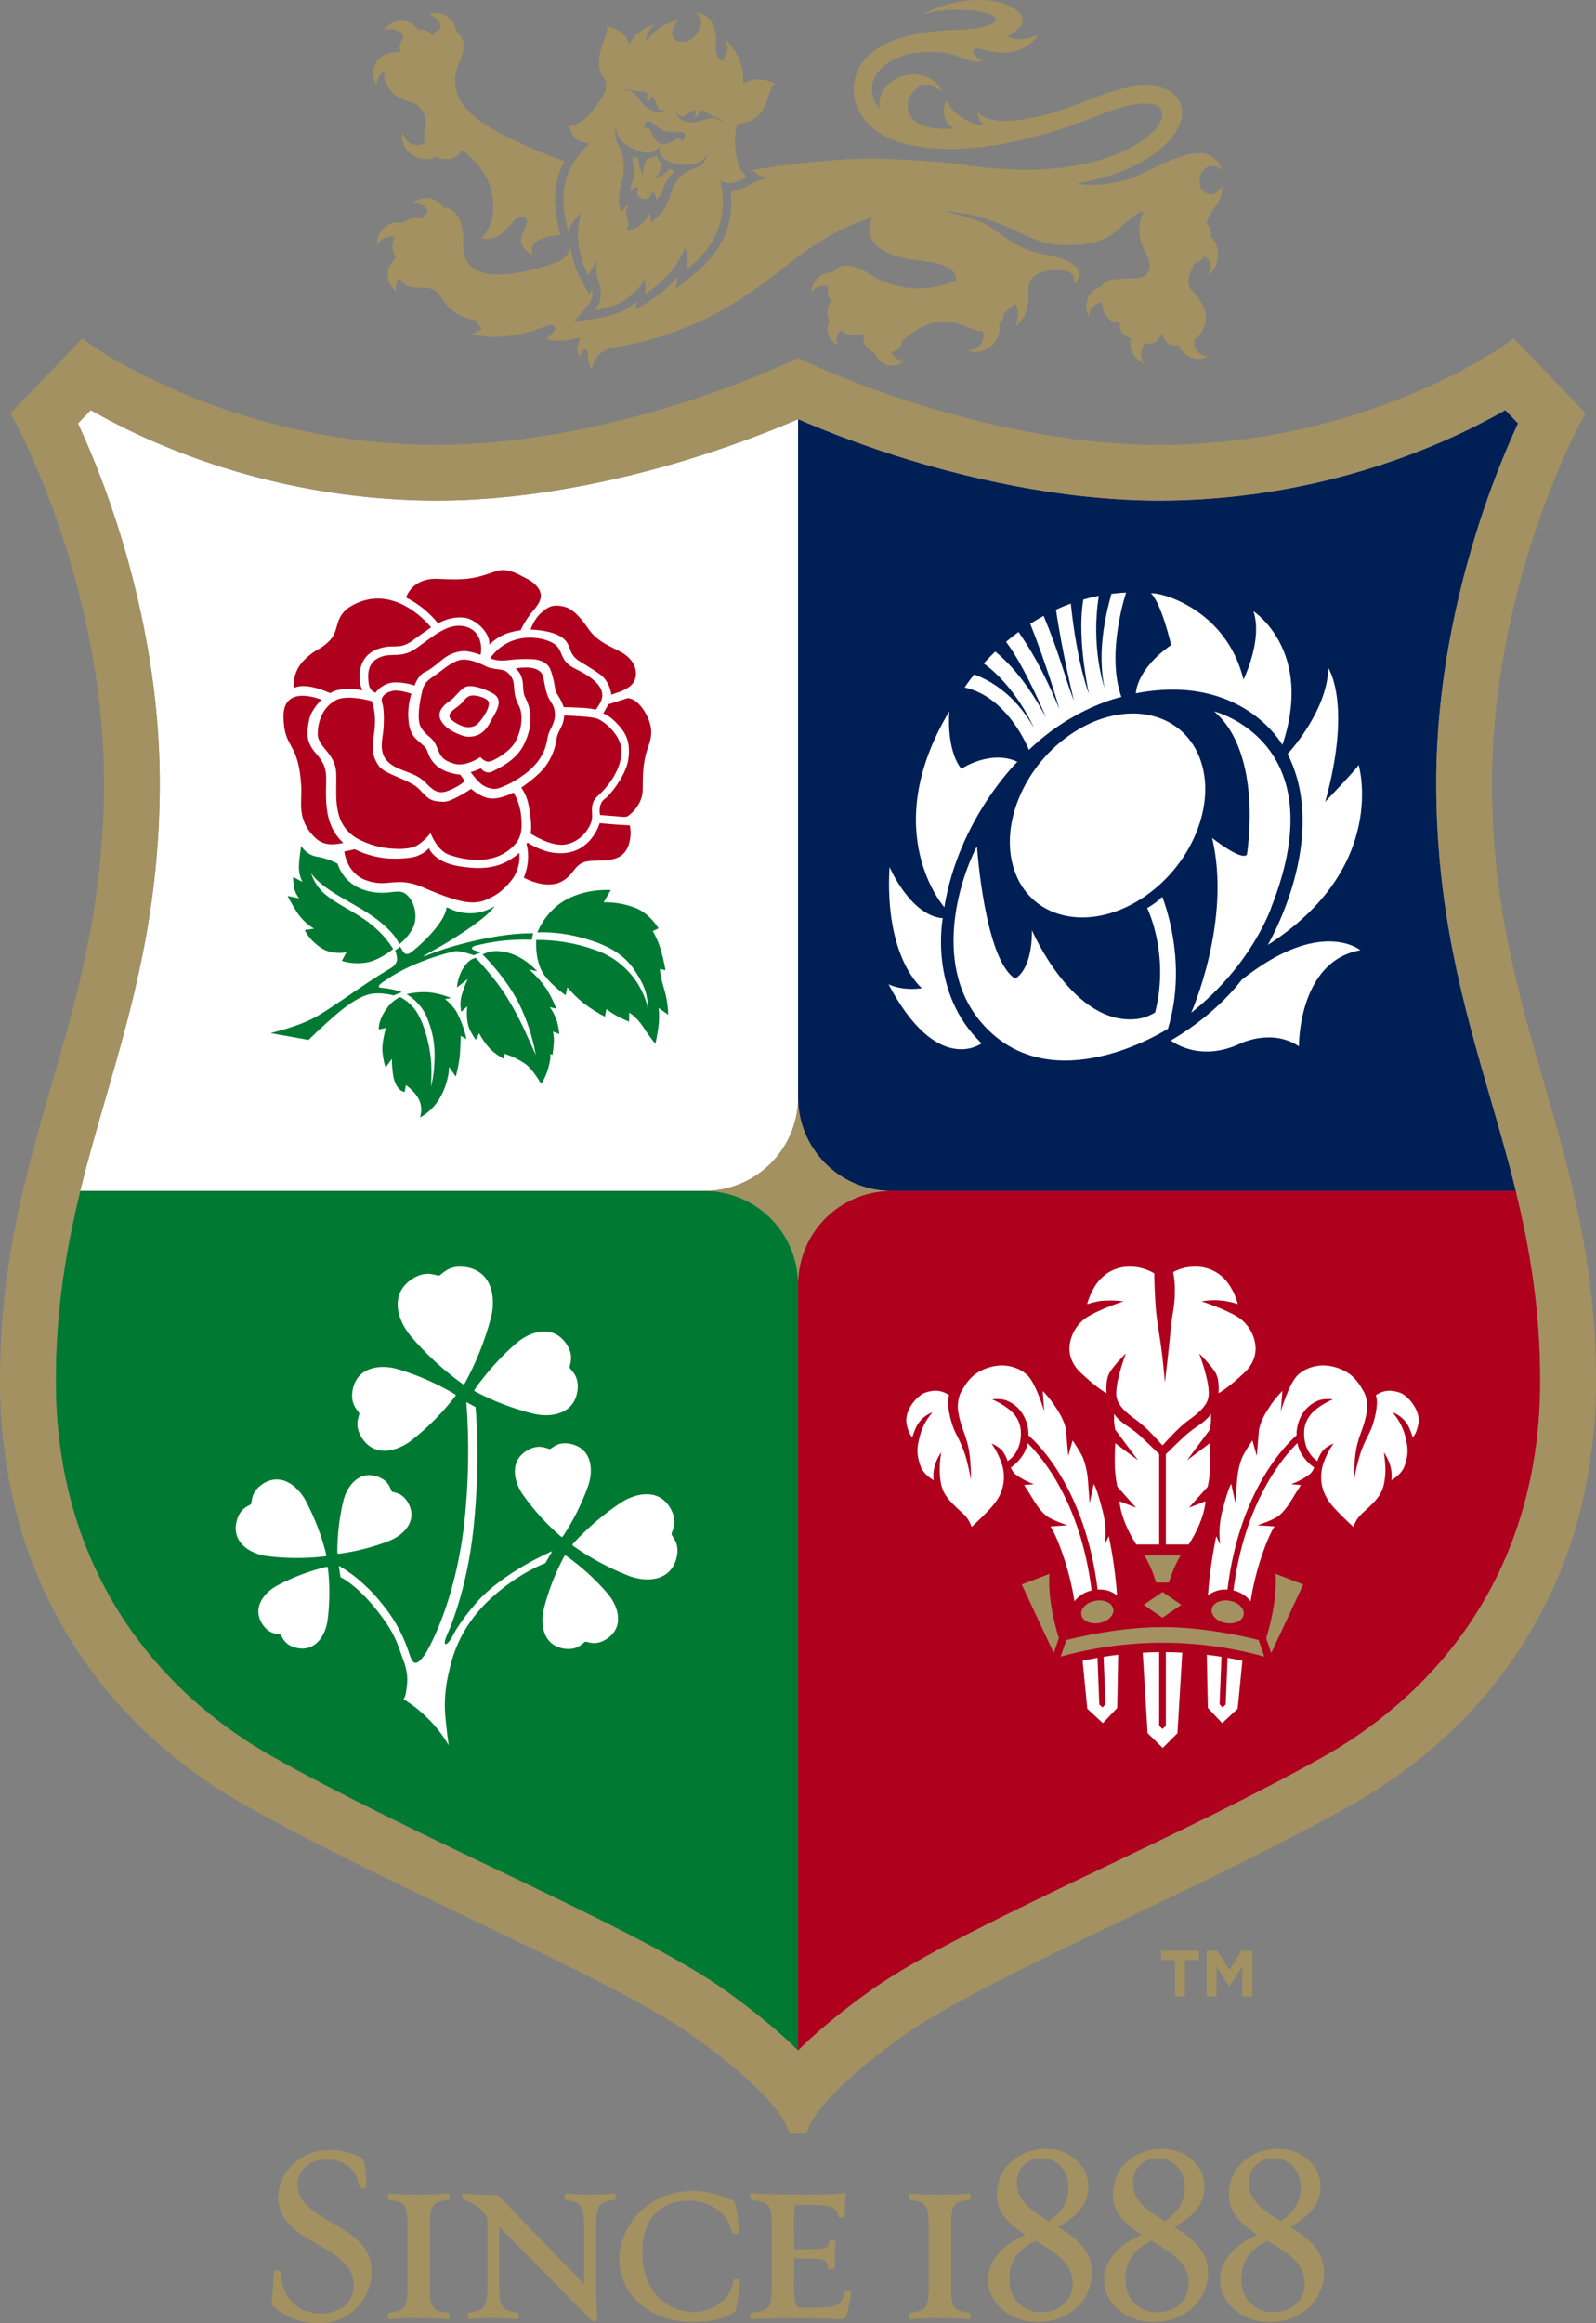 <svg width="77" height="112" viewBox="0 0 77 112" fill="none" xmlns="http://www.w3.org/2000/svg">
<rect x="0" y="0" width="77" height="112" fill="#808080" stroke="none"/>
<g clip-path="url(#clip0_396_51692)">
<path d="M34.122 57.413C34.14 57.414 34.158 57.413 34.176 57.41H3.872C3.197 60.169 2.689 63.131 2.689 66.553C2.689 70.698 3.698 74.429 5.685 77.637C6.607 79.121 7.722 80.476 9 81.667C10.272 82.844 11.679 83.867 13.191 84.714C16.388 86.509 20.169 88.316 23.824 90.066C28.385 92.248 32.691 94.308 35.02 95.979C36.557 97.081 37.682 98.037 38.502 98.852L38.504 98.848V61.804C38.473 60.652 38.001 59.556 37.186 58.739C36.372 57.923 35.275 57.449 34.122 57.413Z" fill="#007A33"/>
<path fill-rule="evenodd" clip-rule="evenodd" d="M32.399 73.964C32.384 73.845 32.705 73.473 32.41 72.842C31.901 71.745 30.738 71.926 29.946 72.447C29.092 73.016 28.311 73.688 27.621 74.447L27.628 74.508C28.464 75.103 29.37 75.592 30.325 75.966C31.21 76.308 32.386 76.235 32.65 75.056C32.801 74.376 32.41 74.074 32.399 73.964ZM29.312 76.819C28.717 76.129 28.04 75.514 27.294 74.99L27.239 74.999C26.803 75.801 26.468 76.654 26.243 77.537C26.037 78.353 26.23 79.384 27.297 79.489C27.917 79.549 28.134 79.17 28.237 79.147C28.334 79.123 28.703 79.364 29.23 79.038C30.142 78.471 29.858 77.46 29.312 76.819ZM22.976 77.273C22.133 78.243 21.843 78.857 21.843 78.857C21.623 79.309 21.293 79.483 21.556 78.841C21.556 78.841 22.525 76.811 22.851 73.616C23.205 70.131 22.939 67.831 22.939 67.831L22.501 67.595C22.648 69.57 22.611 71.555 22.389 73.524C21.909 77.548 20.53 79.716 20.53 79.716C19.888 80.675 19.835 79.881 19.613 79.343C19.333 78.608 18.934 77.924 18.432 77.318C17.403 76.029 16.347 75.486 16.347 75.486L16.425 76.029C16.425 76.029 17.173 76.374 18.124 77.557C19.127 78.805 19.177 79.289 19.459 80.034C19.739 80.763 19.639 81.202 19.598 81.529C19.562 81.821 19.466 81.916 19.466 81.916C19.85 82.148 20.207 82.423 20.53 82.734C20.97 83.145 21.346 83.618 21.649 84.138C21.649 84.138 21.522 83.299 21.466 82.48C21.456 82.242 21.46 82.003 21.478 81.766C21.502 81.412 21.554 81.061 21.631 80.715C21.788 80.041 22.089 78.469 23.794 76.954C25.108 75.789 26.314 75.356 26.314 75.356L26.64 74.78C26.64 74.78 24.259 75.795 22.976 77.273ZM19.677 72.428C19.388 71.929 18.978 71.964 18.909 71.904C18.834 71.84 18.82 71.434 18.287 71.215C17.362 70.834 16.754 71.596 16.564 72.357C16.367 73.181 16.27 74.026 16.275 74.874L16.315 74.909C17.157 74.803 17.983 74.593 18.774 74.285C19.504 73.995 20.178 73.293 19.677 72.428ZM21.973 67.228C21.105 66.71 20.178 66.301 19.21 66.01C18.317 65.744 17.168 65.909 17.001 67.086C16.907 67.765 17.313 68.024 17.334 68.137C17.356 68.247 17.073 68.642 17.411 69.238C17.998 70.274 19.126 70.006 19.861 69.434C20.654 68.808 21.366 68.087 21.983 67.287L21.973 67.228ZM22.373 61.073C21.597 60.992 21.311 61.466 21.186 61.494C21.06 61.523 20.603 61.216 19.939 61.622C18.787 62.329 19.134 63.6 19.816 64.41C20.557 65.287 21.405 66.067 22.34 66.734L22.407 66.72C22.961 65.715 23.389 64.646 23.683 63.537C23.949 62.511 23.717 61.213 22.373 61.073ZM27.483 65.933C27.456 65.824 27.721 65.415 27.355 64.834C26.72 63.829 25.602 64.153 24.901 64.76C24.139 65.424 23.461 66.18 22.883 67.009L22.897 67.066C23.789 67.541 24.736 67.905 25.717 68.149C26.623 68.372 27.759 68.149 27.869 66.967C27.931 66.284 27.512 66.044 27.483 65.933ZM27.496 69.603C26.887 69.486 26.628 69.842 26.53 69.856C26.425 69.871 26.086 69.597 25.528 69.873C24.563 70.355 24.755 71.389 25.241 72.076C25.77 72.823 26.39 73.501 27.087 74.095L27.141 74.087C27.648 73.327 28.061 72.508 28.371 71.648C28.65 70.851 28.556 69.808 27.496 69.603ZM15.817 75.56L15.775 75.531C14.948 75.728 14.149 76.028 13.397 76.425C12.706 76.789 12.114 77.563 12.709 78.369C13.05 78.83 13.45 78.751 13.527 78.802C13.61 78.859 13.667 79.26 14.221 79.42C15.183 79.696 15.703 78.873 15.807 78.096C15.913 77.254 15.917 76.403 15.817 75.56ZM14.751 72.354C14.343 71.589 13.483 70.936 12.594 71.596C12.082 71.977 12.172 72.421 12.114 72.504C12.05 72.594 11.606 72.662 11.434 73.276C11.128 74.339 12.044 74.913 12.905 75.022C13.838 75.138 14.783 75.139 15.716 75.026L15.749 74.98C15.525 74.067 15.19 73.185 14.751 72.354Z" fill="white"/>
<path d="M38.502 20.208C37.52 20.632 35.861 21.304 33.77 21.97C30.665 22.959 25.934 24.134 21.034 24.134C16.531 24.119 12.075 23.224 7.916 21.499C6.702 20.997 5.52 20.419 4.377 19.771L3.762 20.41C4.38 21.755 4.928 23.13 5.404 24.531C6.455 27.614 7.708 32.407 7.708 37.743C7.708 43.928 6.375 48.529 5.086 52.98C4.667 54.424 4.245 55.886 3.872 57.41H34.176C35.321 57.36 36.404 56.879 37.207 56.063C38.01 55.248 38.474 54.158 38.505 53.015V20.208H38.502Z" fill="white"/>
<path d="M22.01 48.749C21.864 48.528 21.683 48.331 21.474 48.167L21.758 48.112C21.428 47.973 21.08 47.882 20.724 47.84C20.352 47.809 19.977 47.839 19.615 47.93C19.755 48.009 19.884 48.105 20.001 48.214C20.274 48.457 20.487 48.761 20.62 49.101C20.984 50.035 21.005 50.64 20.937 51.58C20.911 51.852 20.862 52.123 20.793 52.387C20.817 51.998 20.82 51.606 20.802 51.216C20.756 50.619 20.63 50.031 20.427 49.468C20.204 48.859 19.928 48.394 19.302 48.065C19.063 48.181 18.855 48.353 18.695 48.566C18.219 49.198 18.276 49.626 18.276 49.626L18.617 49.561C18.541 49.822 18.488 50.088 18.459 50.358C18.395 50.831 18.601 51.464 18.601 51.464L18.908 51.046C18.906 51.346 18.932 51.646 18.986 51.942C19.156 52.633 19.511 52.639 19.521 52.639L19.585 52.311C19.585 52.311 20.085 52.649 20.257 53.111C20.343 53.355 20.345 53.621 20.262 53.867C20.262 53.867 20.98 53.552 21.387 52.607C21.69 51.909 21.662 51.431 21.662 51.431L21.989 51.9C22.081 51.564 22.147 51.222 22.186 50.876C22.216 50.472 22.23 49.935 22.23 49.935L22.505 50.096C22.406 49.626 22.24 49.172 22.01 48.749ZM26.984 49.852C26.963 49.621 26.918 49.393 26.851 49.171C26.771 48.952 26.663 48.744 26.529 48.553L26.839 48.63C26.727 48.338 26.592 48.056 26.436 47.786C26.121 47.254 25.565 46.769 25.531 46.738L25.918 46.821C24.719 45.558 23.585 45.887 23.585 45.887L23.279 46.007C23.279 46.007 24.429 47.133 25.058 48.423C25.433 49.193 25.699 50.012 25.848 50.855C25.826 50.806 25.521 50.12 25.232 49.502C24.991 48.993 24.721 48.499 24.422 48.022C23.927 47.203 22.956 46.176 22.956 46.176C22.719 46.223 22.512 46.39 22.297 46.76C22.157 47.022 22.072 47.309 22.045 47.604L22.569 47.195C22.454 47.433 22.359 47.681 22.286 47.935C22.204 48.208 22.194 48.498 22.254 48.776L22.544 48.516C22.507 48.824 22.522 49.135 22.589 49.437C22.657 49.703 22.952 50.13 22.952 50.13L23.118 49.813C23.253 50.083 23.427 50.332 23.635 50.552C23.853 50.796 24.335 51.064 24.335 51.064V50.801C24.694 50.913 25.034 51.078 25.344 51.288C25.748 51.595 26.099 52.242 26.099 52.242C26.099 52.242 26.331 51.992 26.485 51.368C26.587 50.961 26.551 50.802 26.551 50.802L26.651 50.862C26.683 50.682 26.705 50.501 26.716 50.318C26.735 50.122 26.722 49.924 26.676 49.732L26.984 49.852ZM19.786 43.319C19.453 42.866 19.199 42.986 18.678 43.03C18.059 43.081 17.414 42.935 16.95 42.582C16.637 42.343 16.405 42.013 16.288 41.637C15.968 41.468 15.623 41.352 15.265 41.294C15.113 41.266 14.968 41.205 14.841 41.116C14.715 41.026 14.609 40.911 14.531 40.776C14.531 40.776 14.403 41.547 14.423 41.898C14.435 42.113 14.492 42.322 14.591 42.513L14.136 42.274C14.136 42.274 14.152 42.554 14.174 42.729C14.211 42.941 14.3 43.139 14.432 43.309L13.877 43.192C14.027 43.492 14.195 43.781 14.381 44.06C14.586 44.344 14.847 44.585 15.148 44.767L14.703 44.837C14.703 44.837 14.899 45.322 15.539 45.726C16.043 46.044 16.712 45.91 16.712 45.91L16.492 46.323C16.916 46.453 17.365 46.471 17.797 46.376C18.41 46.224 18.971 45.747 18.971 45.747C18.687 45.297 18.328 44.9 17.909 44.571C17.203 43.989 16.455 43.716 15.742 43.16C15.396 42.883 15.14 42.51 15.007 42.087C15.022 42.114 15.214 42.445 15.905 42.912C16.625 43.403 17.644 43.864 18.36 44.462C19.008 45.002 19.105 45.235 19.273 45.513C19.543 45.301 19.766 45.034 19.925 44.73C20.109 44.372 20.091 43.733 19.786 43.319ZM24.045 45.131C23.463 45.224 22.886 45.345 22.317 45.496C21.701 45.651 21.096 45.849 20.507 46.087C20.104 46.249 21.267 45.615 21.267 45.615C21.267 45.615 23.414 44.385 23.855 43.692C23.526 43.897 23.149 44.013 22.762 44.027C22.374 44.042 21.99 43.956 21.646 43.777C21.553 43.731 21.54 43.765 21.54 43.765C21.459 44.517 20.172 45.672 19.811 45.925C19.517 46.128 19.404 45.793 19.404 45.793L19.302 45.637L19.059 45.829C19.114 45.946 19.147 46.073 19.155 46.202C19.184 46.467 18.903 46.641 18.903 46.641C18.903 46.641 18.439 46.911 17.717 47.386C16.997 47.86 16.045 48.553 15.303 48.986C14.417 49.501 13.045 49.803 13.045 49.803L14.888 50.134C14.888 50.134 15.467 49.548 16.261 48.87C16.807 48.407 17.403 48.005 17.907 47.914C18.412 47.824 18.991 47.988 18.991 47.988L19.387 47.827C19.074 47.719 18.749 47.65 18.419 47.622C18.028 47.605 18.541 47.3 18.541 47.3C18.94 47.018 19.366 46.777 19.813 46.579C20.493 46.272 21.201 46.031 21.928 45.861C22.167 45.8 22.854 46.049 22.854 46.049L23.172 45.924C23.093 45.881 23.008 45.847 22.921 45.823C22.626 45.734 22.857 45.613 22.857 45.613C23.265 45.505 23.68 45.424 24.099 45.369C24.615 45.305 25.136 45.283 25.656 45.304L25.718 44.992C25.158 44.993 24.598 45.04 24.045 45.131ZM32.036 47.663C31.843 47.013 31.835 46.711 31.835 46.711L32.106 46.77C32.038 46.365 31.941 45.965 31.814 45.575C31.726 45.337 31.619 45.106 31.494 44.886L31.77 44.755C31.77 44.755 31.328 43.996 30.585 43.742C30.118 43.572 29.623 43.489 29.126 43.498L29.467 42.909C29.467 42.909 27.938 42.774 26.834 43.701C26.555 43.938 26.318 44.22 26.133 44.535C26.052 44.669 25.983 44.809 25.926 44.955C25.926 44.955 26.85 44.869 28.118 45.221C29.226 45.528 30.055 45.938 30.611 46.768C31.17 47.602 31.218 47.971 31.28 48.691C31.14 48.018 30.824 47.394 30.364 46.883C29.904 46.371 29.318 45.99 28.663 45.777C27.767 45.464 26.823 45.306 25.873 45.313C25.873 45.313 25.795 46.112 26.123 46.78C26.409 47.363 27.288 47.981 27.288 47.981L27.374 47.597C27.621 47.893 27.899 48.163 28.204 48.4C28.514 48.63 28.842 48.835 29.185 49.013L29.255 48.643C29.421 48.774 29.598 48.891 29.785 48.99C29.965 49.09 30.352 49.255 30.352 49.255L30.356 48.821C30.356 48.821 30.7 49.002 31.037 49.518C31.215 49.798 31.409 50.067 31.62 50.323C31.62 50.323 31.71 49.925 31.763 49.524C31.808 49.216 31.812 48.904 31.777 48.595L32.236 48.921C32.228 48.495 32.16 48.071 32.036 47.663Z" fill="#007A33"/>
<path d="M27.743 32.234C26.947 31.846 27.215 31.343 26.716 31.025C26.16 30.67 24.583 30.414 23.646 31.734C23.834 31.814 24.038 31.851 24.243 31.843C24.557 31.846 24.774 31.75 25.636 31.776C26.232 31.793 26.48 32.077 26.558 32.282C26.663 32.567 26.736 32.864 26.775 33.165C26.84 33.494 26.945 33.493 27.124 33.904C27.162 33.993 27.192 34.089 27.192 34.089C27.192 34.089 27.969 34.116 28.16 34.129C28.352 34.142 28.541 34.173 28.541 34.173C28.541 34.173 28.755 34.212 28.758 34.207C28.87 34.025 28.939 33.917 28.939 33.917C29.4 33.138 28.427 32.567 27.743 32.234ZM22.374 30.189C21.597 30.044 20.919 30.658 20.127 31.222C19.334 31.787 18.927 31.426 18.314 31.692C17.701 31.957 17.737 32.559 17.788 32.953C17.838 33.347 18.122 33.39 18.122 33.39C18.215 33.261 18.333 33.153 18.468 33.071C18.604 32.988 18.754 32.934 18.911 32.91C19.418 32.85 20.002 33.047 20.002 33.047C20.002 33.047 20.161 32.543 20.518 32.392C20.82 32.263 21.214 31.874 21.51 31.674C21.808 31.474 22.221 31.345 22.568 31.402C22.779 31.437 22.985 31.492 23.184 31.568H23.186C23.284 31.085 23.152 30.334 22.374 30.189ZM17.101 29.131C16.055 29.653 16.422 30.355 15.913 30.871C15.404 31.387 15.322 31.203 14.712 31.784C14.523 31.961 14.375 32.18 14.281 32.422C14.187 32.664 14.148 32.925 14.168 33.184C14.168 33.184 14.59 32.825 15.936 33.417C15.936 33.417 16.287 33.088 17.49 33.274C17.443 33.189 17.407 33.099 17.382 33.005C17.329 32.689 17.217 31.72 18.151 31.316C18.416 31.208 18.7 31.157 18.986 31.165C19.284 31.158 19.523 31.158 19.89 30.889C20.177 30.678 20.546 30.42 20.797 30.246C20.797 30.246 19.141 28.113 17.101 29.131ZM25.984 28.375C25.849 28.179 25.666 28.021 25.451 27.918C24.985 27.682 24.497 27.331 23.874 27.555C22.84 27.921 22.492 27.968 21.116 27.906C20.229 27.869 19.769 28.331 19.588 28.805C20.171 29.096 20.685 29.507 21.098 30.011L21.128 30.054C21.536 29.84 21.969 29.715 22.448 29.787C22.869 29.849 23.634 30.412 23.612 31.074C23.858 30.832 24.153 30.645 24.478 30.526C24.688 30.463 24.902 30.414 25.119 30.38C25.297 30.005 25.528 29.656 25.804 29.345C26.149 28.925 26.152 28.643 25.984 28.375ZM23.554 33.802C23.433 33.637 23.088 33.547 22.884 33.53C22.62 33.506 22.497 33.631 22.343 33.821L22.343 33.822C22.341 33.823 22.34 33.824 22.34 33.825C22.329 33.838 22.317 33.853 22.317 33.853C22.061 34.159 21.359 34.398 21.856 34.76C22.148 34.971 22.554 35.175 22.93 34.982C23.166 34.859 23.728 34.041 23.554 33.802ZM23.554 33.802C23.433 33.637 23.088 33.547 22.884 33.53C22.62 33.506 22.497 33.631 22.343 33.821L22.343 33.822C22.341 33.823 22.34 33.824 22.34 33.825C22.329 33.838 22.317 33.853 22.317 33.853C22.061 34.159 21.359 34.398 21.856 34.76C22.148 34.971 22.554 35.175 22.93 34.982C23.166 34.859 23.728 34.041 23.554 33.802ZM25.03 34.016C24.602 33.209 25.035 32.867 24.444 32.388C24.244 32.225 23.781 32.299 23.434 32.119C23.144 31.968 22.696 31.779 22.316 31.799C21.987 31.818 21.576 32.107 21.29 32.334C20.798 32.724 20.504 32.774 20.372 33.309C20.265 33.755 20.07 34.716 20.329 35.102C20.621 35.539 20.85 35.517 21.043 35.937C21.233 36.359 21.239 36.627 21.932 36.823C22.48 36.977 23.175 36.499 23.175 36.499C23.175 36.499 23.377 36.734 23.575 36.717C23.849 36.693 24.58 36.226 24.827 35.819C25.147 35.291 25.28 34.488 25.03 34.016ZM23.66 34.797C23.338 35.446 22.902 35.514 22.61 35.518C22.329 35.522 21.708 35.246 21.454 34.975C21.116 34.615 21.2 34.398 21.24 34.288C21.325 34.063 21.547 33.892 21.759 33.745C21.967 33.599 22.095 33.368 22.366 33.167C22.634 32.967 23.229 33.135 23.755 33.415C24.399 33.761 23.861 34.391 23.66 34.797ZM22.884 33.53C22.62 33.506 22.497 33.631 22.343 33.821L22.343 33.822C22.341 33.823 22.34 33.824 22.34 33.825C22.329 33.838 22.317 33.853 22.317 33.853C22.061 34.159 21.359 34.398 21.856 34.76C22.148 34.971 22.554 35.175 22.93 34.982C23.166 34.859 23.728 34.041 23.554 33.802C23.433 33.637 23.088 33.547 22.884 33.53ZM26.759 34.272C26.699 33.901 26.525 33.861 26.395 33.465C26.223 32.946 26.263 32.613 26.11 32.429C25.776 32.029 24.872 32.227 24.872 32.227C24.872 32.227 25.206 32.446 25.231 33.009C25.247 33.347 25.268 33.486 25.341 33.625C25.803 34.516 25.547 35.387 25.238 35.965C24.861 36.678 24.048 37.045 23.74 37.197C23.429 37.349 23.199 37.044 23.199 37.044C23.199 37.044 23.083 37.09 22.989 37.13C22.897 37.166 22.803 37.196 22.708 37.221C22.708 37.221 22.767 37.304 22.853 37.412C22.949 37.534 23.054 37.649 23.166 37.756C23.33 37.905 23.7 38.097 24.021 38.01C24.46 37.889 25.505 37.35 25.993 36.645C26.482 35.941 26.327 35.592 26.551 35.176C26.785 34.737 26.797 34.512 26.759 34.272ZM28.798 34.641C28.462 34.529 27.221 34.494 27.221 34.494C27.21 34.633 27.183 34.771 27.14 34.904C27.064 35.105 26.887 35.349 26.846 35.651C26.78 36.116 26.599 36.557 26.319 36.935C25.986 37.411 25.149 37.97 25.149 37.97C25.328 38.228 25.45 38.523 25.506 38.832C25.704 39.84 25.597 40.181 25.597 40.181C25.597 40.181 26.597 40.863 27.334 40.702C28.15 40.522 28.525 39.782 28.562 39.47C28.599 39.159 28.43 38.731 28.847 38.367C29.116 38.134 30.003 37.221 29.985 36.184C29.971 35.444 29.151 34.76 28.798 34.641ZM30.385 39.787C30.385 39.787 29.759 39.761 29.431 39.729C29.235 39.71 29.111 39.699 29.034 39.692C28.958 39.686 28.931 39.684 28.931 39.684C28.826 40.009 28.651 40.307 28.418 40.556C28.117 40.865 27.635 41.208 26.767 41.118C26.107 41.05 25.44 40.617 25.44 40.617C25.44 40.617 25.448 40.634 25.4 40.691C25.4 40.691 25.507 40.969 25.471 41.509C25.444 41.785 25.376 42.055 25.271 42.311C25.271 42.311 26.35 42.92 27.119 42.485C27.797 42.103 27.687 41.535 28.54 41.5C29.39 41.463 30.232 41.567 30.406 40.402C30.435 40.197 30.428 39.989 30.385 39.787ZM25.046 41.117C25.042 41.117 25.039 41.128 25.039 41.128C24.78 41.357 24.483 41.539 24.161 41.665C23.628 41.867 22.998 41.902 22.144 41.759C20.903 41.55 20.693 40.88 20.693 40.88C20.693 40.88 20.563 41.09 20.136 41.262C19.774 41.407 18.987 41.408 18.64 41.378C18.108 41.324 17.59 41.175 17.111 40.938C16.947 40.982 16.78 41.019 16.612 41.046C16.612 41.046 16.704 42.088 17.655 42.435C18.737 42.83 19.084 42.201 20.427 42.786C22.645 43.751 23.081 43.59 23.805 43.205C24.394 42.892 24.79 42.279 24.79 42.279C24.959 42.001 25.053 41.682 25.062 41.357C25.062 41.153 25.053 41.117 25.046 41.117ZM25.147 39.382C25.076 38.612 24.77 38.211 24.77 38.211C24.77 38.211 24.227 38.494 23.771 38.497C23.244 38.504 22.732 38.031 22.732 38.031C22.732 38.031 21.782 38.666 21.405 38.654C20.811 38.64 20.68 38.548 20.236 38.058C19.812 37.589 18.57 37.348 18.271 36.918C17.951 36.464 17.941 36.077 18.046 35.363C18.195 34.368 17.933 33.802 17.933 33.802C17.933 33.802 16.743 33.451 16.183 33.766C15.586 34.103 15.337 34.732 15.329 35.375C15.32 36.035 16.195 36.292 16.221 37.3C16.239 37.994 16.156 38.634 16.351 39.311C16.428 39.575 16.562 39.819 16.744 40.026C16.926 40.233 17.151 40.398 17.403 40.509C17.695 40.651 18.003 40.759 18.32 40.828C18.592 40.894 19.672 41.039 20.137 40.748C20.381 40.59 20.596 40.392 20.772 40.162C20.772 40.162 21.078 40.999 21.669 41.208C22.605 41.539 23.677 41.569 24.401 41.085C25.125 40.602 25.215 40.155 25.147 39.382ZM31.177 34.44C30.745 33.632 30.287 33.657 30.287 33.657L29.354 33.953C29.354 33.953 29.341 33.981 29.238 34.161C29.15 34.319 29.104 34.386 29.104 34.386C29.432 34.545 29.596 34.689 29.871 34.995C30.266 35.431 30.422 35.897 30.307 36.643C30.191 37.39 29.422 38.347 29.191 38.502C28.824 38.755 28.949 39.29 28.949 39.29C28.949 39.29 29.214 39.315 29.573 39.339C30.062 39.373 30.056 39.408 30.267 39.361C30.267 39.361 31.014 38.888 31.009 38.04C31.006 37.474 31.022 36.91 31.153 36.385C31.283 35.861 31.664 35.352 31.177 34.44ZM29.967 31.437C29.512 31.185 28.823 30.948 28.393 30.323C27.712 29.337 27.354 29.231 26.897 29.2C26.553 29.176 26.348 29.34 26.085 29.568C25.765 29.849 25.597 30.352 25.597 30.352C25.597 30.352 26.738 30.367 27.211 30.807C27.584 31.156 27.396 31.463 27.883 31.827C27.973 31.894 28.625 32.268 28.973 32.529C29.435 32.875 29.493 33.49 29.493 33.49C29.601 33.458 29.642 33.438 29.755 33.401C29.971 33.338 30.177 33.24 30.361 33.111C30.447 33.049 30.519 32.971 30.573 32.88C30.627 32.789 30.662 32.689 30.675 32.584C30.738 32.117 30.422 31.687 29.967 31.437ZM15.919 39.655C15.695 39.011 15.721 38.297 15.736 37.608C15.75 37.008 15.591 36.722 15.24 36.318C14.765 35.776 14.773 35.352 14.928 34.642C15.019 34.229 15.503 33.732 15.503 33.732C15.503 33.732 13.659 32.952 13.678 34.555C13.698 36.158 14.403 35.681 14.534 37.911C14.577 38.639 14.308 39.456 15.128 40.311C15.451 40.648 15.819 40.803 16.563 40.635C16.27 40.366 16.049 40.03 15.919 39.655ZM22.203 37.344C22.203 37.344 21.439 37.301 20.996 36.85C20.602 36.448 20.7 36.204 20.473 35.985C20.159 35.683 19.858 35.55 19.741 34.977C19.653 34.465 19.69 33.94 19.848 33.445C19.848 33.445 19.286 33.241 18.958 33.306C18.54 33.388 18.359 33.63 18.432 33.867C18.497 34.075 18.539 34.376 18.508 35.05C18.485 35.551 18.22 36.255 18.723 36.729C19.226 37.203 19.952 37.174 20.497 37.698C20.823 38.011 21.08 38.367 21.695 38.094C21.961 37.985 22.21 37.839 22.433 37.658L22.203 37.344Z" fill="#AF001E"/>
<path d="M69.292 37.743C69.292 32.407 70.544 27.614 71.596 24.531C72.072 23.13 72.62 21.755 73.238 20.41L72.623 19.771C71.481 20.42 70.299 20.997 69.084 21.499C64.925 23.224 60.469 24.119 55.966 24.134C51.066 24.134 46.338 22.959 43.232 21.972C41.142 21.304 39.486 20.632 38.504 20.208V53.015C38.532 54.158 38.993 55.248 39.795 56.064C40.596 56.88 41.679 57.361 42.823 57.41H73.131C72.758 55.886 72.332 54.424 71.914 52.98C70.625 48.529 69.292 43.928 69.292 37.743Z" fill="#002055"/>
<path d="M54.329 28.569C54.086 28.578 53.851 28.601 53.619 28.63C53.281 29.862 52.948 31.514 53.286 33.156C53.255 33.066 52.625 31.194 53.013 28.724C52.756 28.774 52.508 28.835 52.266 28.905C51.973 30.578 52.424 32.916 52.534 33.445C52.534 33.445 51.965 32.022 51.662 29.099C51.414 29.188 51.176 29.286 50.947 29.392C51.232 31.369 51.792 33.706 51.813 33.793C51.367 32.639 51.139 31.578 50.351 29.691C50.126 29.813 49.91 29.941 49.705 30.074C50.518 32.109 51.077 34.063 51.111 34.183C50.635 33.072 50.104 31.862 49.14 30.465C48.926 30.622 48.725 30.782 48.537 30.941C49.42 32.093 50.415 34.466 50.477 34.613C49.989 33.698 49.178 32.362 48.017 31.41C47.81 31.61 47.624 31.801 47.459 31.982C49.008 33.103 49.847 35.013 49.878 35.084C49.48 34.398 48.655 33.142 47.003 32.513C46.838 32.714 46.684 32.924 46.54 33.142C48.659 33.608 49.641 36.152 49.641 36.152C51.778 34.091 54.1 33.6 54.1 33.6C53.346 31.491 54.329 28.569 54.329 28.569ZM58.58 34.298C60.973 36.354 60.157 41.196 60.157 41.196C59.907 41.528 58.48 40.399 58.48 40.399C59.433 44.412 57.47 48.824 57.47 48.824C60.433 46.483 61.353 43.707 61.353 43.689C64.462 35.752 58.58 34.298 58.58 34.298ZM56.075 43.234C55.855 43.445 55.611 43.628 55.346 43.779C55.346 43.779 56.448 45.996 55.729 48.809C55.471 48.969 55.182 49.075 54.882 49.12C51.784 49.512 49.788 44.85 49.788 44.85C49.788 46.841 48.971 47.174 48.971 47.174C47.494 46.24 47.133 40.797 47.133 40.797C46.186 42.617 44.846 47.126 47.868 49.831C51.271 52.877 56.349 49.594 56.349 49.594C57.234 46.662 56.349 43.965 56.075 43.234ZM45.484 44.268C43.922 44.139 42.916 41.804 42.916 41.796C42.662 46.193 44.478 47.641 44.478 47.641C43.496 47.775 42.898 47.465 42.867 47.45C45.231 51.917 47.356 50.298 47.356 50.298C44.787 47.851 45.484 44.268 45.484 44.268ZM46.38 37.062C45.633 36.128 45.799 34.293 45.799 34.293C42.323 40.09 45.559 43.736 45.559 43.736C46.25 39.486 49.085 36.724 49.085 36.724C47.782 36.12 46.38 37.062 46.38 37.062ZM65.629 45.808C65.629 45.808 63.709 44.203 59.9 47.242C59.9 47.242 58.752 48.847 56.487 50.161C56.487 50.161 57.819 51.244 59.816 50.319C59.816 50.319 61.339 49.553 62.667 50.441C62.667 50.441 62.623 46.34 65.629 45.808ZM65.549 36.877C65.451 37.07 63.938 38.649 63.938 38.649C65.247 33.914 64.086 32.208 64.086 32.208C64.037 34.309 62.122 36.346 62.122 36.346C64.191 40.443 61.165 45.548 61.165 45.556C67.013 41.804 65.549 36.877 65.549 36.877ZM60.473 29.47C60.937 30.847 59.992 32.763 59.992 32.763C59.164 29.333 55.91 28.52 55.527 28.608C56.032 29.068 56.502 31.096 56.502 31.096C54.792 32.296 54.803 33.423 54.803 33.423C59.936 32.433 61.869 35.911 61.869 35.911C63.4 31.354 60.473 29.47 60.473 29.47ZM57.865 36.501C56.978 34.273 54.278 33.73 51.833 35.285C49.387 36.841 48.115 39.902 49.002 42.13C49.883 44.348 52.589 44.901 55.035 43.345C57.48 41.789 58.753 38.729 57.865 36.501Z" fill="white"/>
<path d="M73.131 57.41H42.823C42.841 57.413 42.859 57.414 42.878 57.413C41.725 57.447 40.629 57.921 39.815 58.738C39.002 59.555 38.532 60.652 38.504 61.804V98.848C39.321 98.034 40.445 97.081 41.98 95.979C44.309 94.308 48.615 92.248 53.175 90.066C56.831 88.316 60.612 86.509 63.809 84.714C65.323 83.867 66.73 82.843 68.001 81.664C69.281 80.475 70.395 79.121 71.315 77.637C73.301 74.429 74.311 70.698 74.311 66.553C74.311 63.131 73.806 60.169 73.131 57.41Z" fill="#AF001E"/>
<path d="M68.182 67.71C68.004 67.439 67.742 67.211 67.539 67.139C67.398 67.09 67.25 67.058 67.101 67.045C66.845 67.033 66.593 67.108 66.385 67.258C66.382 67.261 66.376 67.261 66.373 67.264C66.378 67.272 66.382 67.28 66.385 67.29C66.385 67.29 66.535 67.57 66.291 68.475C66.11 69.138 65.963 69.172 65.666 69.965C65.52 70.42 65.405 70.884 65.323 71.355C65.323 71.355 65.323 70.718 65.379 70.221C65.491 69.243 65.779 68.954 65.925 68.154C65.997 67.817 65.963 67.466 65.828 67.149C65.804 67.108 65.776 67.061 65.747 67.012C65.576 66.714 65.335 66.306 64.791 66.053C64.528 65.926 64.242 65.85 63.95 65.831C63.67 65.814 63.389 65.86 63.128 65.965C62.915 66.048 62.721 66.175 62.562 66.34C62.15 66.808 61.796 68.026 61.793 68.039L61.868 67.055C61.608 67.318 61.378 67.61 61.184 67.926C60.718 68.626 60.73 69.054 60.73 69.06V69.066L60.634 70.187L60.424 69.44C60.34 69.566 60.199 69.768 60.011 70.099C59.727 70.605 59.68 71.386 59.68 71.386L59.602 72.469L59.405 71.548C59.405 71.548 59.305 71.554 58.967 72.857C58.834 73.379 58.8 73.921 58.867 74.455L58.679 74.056C58.482 75 58.347 75.957 58.277 76.919C58.518 76.725 58.82 76.622 59.13 76.628C59.159 76.628 59.188 76.629 59.218 76.631C59.817 71.745 62.128 69.566 62.553 69.197V69.162C62.551 68.831 62.637 68.504 62.803 68.216C62.988 67.888 63.284 67.636 63.638 67.505C63.9 67.408 64.297 67.457 64.307 67.457C64.035 67.576 63.778 67.725 63.541 67.901C63.377 68.02 63.236 68.17 63.128 68.341C63.002 68.543 62.93 68.773 62.918 69.01C62.907 69.243 62.937 69.477 63.006 69.7C63.063 69.864 63.146 70.018 63.253 70.156C63.338 70.265 63.44 70.36 63.554 70.439C63.605 70.291 63.674 70.15 63.759 70.018C63.934 69.74 64.325 69.6 64.338 69.59C64.116 69.903 63.943 70.249 63.825 70.614C63.737 70.918 63.717 71.238 63.765 71.551C63.825 71.868 63.956 72.167 64.147 72.426C64.382 72.763 65.051 73.385 65.294 73.609C65.335 73.494 65.388 73.383 65.45 73.278C65.545 73.13 65.662 72.998 65.798 72.887C65.904 72.79 66.038 72.669 66.223 72.482C66.736 71.96 66.776 71.599 66.829 71.136C66.879 70.677 66.763 70.024 66.763 70.018C66.942 70.27 67.063 70.558 67.12 70.861C67.144 71.028 67.148 71.197 67.13 71.364C67.311 71.249 67.632 71.017 67.745 70.721C67.998 70.065 67.901 69.674 67.81 69.3C67.805 69.275 67.799 69.247 67.793 69.225C67.68 68.8 67.469 68.409 67.176 68.082C67.503 68.201 67.775 68.434 67.942 68.738C68.029 68.915 68.1 69.099 68.155 69.288C68.23 69.222 68.349 69.054 68.43 68.65C68.508 68.267 68.311 67.898 68.182 67.71ZM63.406 70.749C63.126 70.555 62.897 70.297 62.737 69.996C62.672 69.86 62.624 69.716 62.594 69.569C61.956 70.187 60.04 72.378 59.508 76.675C59.836 76.745 60.129 76.93 60.333 77.197C60.434 76.561 60.58 75.934 60.771 75.32L60.936 74.823C61.252 73.927 61.489 73.587 61.489 73.587L60.664 73.531C60.674 73.531 61.387 73.296 61.653 73.103C61.799 72.997 62.034 72.776 62.309 72.316C62.478 72.032 62.662 71.748 62.762 71.592L62.287 71.551C62.614 71.435 62.922 71.27 63.2 71.061C63.291 70.973 63.361 70.866 63.406 70.749ZM53.493 74.056L53.302 74.455C53.371 73.921 53.337 73.378 53.202 72.857C52.865 71.554 52.765 71.548 52.765 71.548L52.571 72.469L52.49 71.386C52.49 71.386 52.443 70.605 52.158 70.099C51.974 69.768 51.83 69.566 51.749 69.44L51.536 70.187L51.439 69.066V69.062L51.443 69.06C51.443 69.054 51.452 68.626 50.986 67.926C50.792 67.611 50.564 67.319 50.305 67.055L50.379 68.039C50.373 68.026 50.023 66.808 49.608 66.34C49.449 66.176 49.257 66.048 49.044 65.965C48.783 65.86 48.501 65.814 48.219 65.831C47.929 65.851 47.644 65.926 47.382 66.053C46.835 66.306 46.597 66.714 46.422 67.012C46.394 67.061 46.369 67.108 46.341 67.149C46.208 67.467 46.175 67.817 46.247 68.154C46.391 68.954 46.679 69.243 46.791 70.221C46.83 70.597 46.848 70.976 46.847 71.355C46.847 71.355 46.694 70.471 46.504 69.965C46.21 69.172 46.059 69.138 45.881 68.475C45.635 67.57 45.784 67.29 45.784 67.29C45.787 67.28 45.792 67.272 45.797 67.264C45.794 67.261 45.791 67.261 45.784 67.258C45.577 67.108 45.325 67.032 45.069 67.045C44.92 67.058 44.774 67.089 44.634 67.139C44.431 67.211 44.168 67.439 43.987 67.71C43.861 67.898 43.662 68.267 43.74 68.65C43.821 69.054 43.943 69.222 44.015 69.288C44.071 69.099 44.143 68.915 44.231 68.738C44.397 68.435 44.668 68.202 44.993 68.082C44.702 68.409 44.492 68.801 44.381 69.225C44.374 69.247 44.368 69.275 44.362 69.3C44.268 69.674 44.174 70.065 44.428 70.721C44.54 71.017 44.859 71.249 45.044 71.364C45.022 71.197 45.025 71.028 45.053 70.861C45.108 70.558 45.23 70.27 45.409 70.018C45.344 70.387 45.322 70.762 45.344 71.136C45.393 71.599 45.438 71.96 45.95 72.482C46.134 72.669 46.266 72.79 46.372 72.887C46.509 72.998 46.627 73.129 46.722 73.278C46.784 73.383 46.835 73.494 46.876 73.609C47.119 73.385 47.788 72.763 48.022 72.426C48.216 72.171 48.347 71.874 48.403 71.559C48.459 71.244 48.439 70.92 48.345 70.614C48.227 70.249 48.056 69.904 47.835 69.59C47.844 69.6 48.235 69.74 48.413 70.018C48.496 70.151 48.565 70.292 48.617 70.439C48.731 70.36 48.834 70.265 48.92 70.156C49.026 70.018 49.108 69.864 49.163 69.7C49.236 69.478 49.266 69.244 49.251 69.01C49.241 68.773 49.17 68.543 49.044 68.341C48.935 68.17 48.794 68.02 48.629 67.901C48.392 67.725 48.136 67.576 47.866 67.457C47.873 67.457 48.27 67.408 48.532 67.505C48.886 67.635 49.182 67.888 49.367 68.216C49.533 68.504 49.621 68.83 49.62 69.162L49.616 69.197C50.042 69.566 52.352 71.745 52.956 76.631C52.985 76.629 53.014 76.628 53.043 76.628C53.352 76.621 53.653 76.722 53.893 76.916C53.825 75.954 53.691 74.999 53.493 74.056ZM49.576 69.569C49.548 69.717 49.501 69.861 49.435 69.996C49.276 70.297 49.047 70.555 48.767 70.749C48.81 70.867 48.88 70.973 48.97 71.061C49.249 71.27 49.557 71.435 49.886 71.551L49.408 71.592C49.511 71.748 49.695 72.032 49.864 72.316C50.139 72.776 50.373 72.997 50.521 73.103C50.783 73.296 51.495 73.531 51.505 73.531L50.68 73.587C50.68 73.587 50.918 73.927 51.233 74.823L51.401 75.32C51.591 75.933 51.738 76.559 51.84 77.194C52.045 76.929 52.337 76.745 52.665 76.675C52.134 72.378 50.214 70.187 49.576 69.569ZM55.044 69.256C54.839 69.073 54.622 68.905 54.394 68.753C54.196 68.628 54.014 68.477 53.855 68.305C53.818 68.259 53.784 68.21 53.753 68.16C53.75 68.229 53.747 68.31 53.747 68.404C53.747 68.58 53.767 68.754 53.806 68.925L54.903 70.399L53.803 69.575C53.793 69.787 53.781 70.128 53.781 70.449C53.777 70.859 53.819 71.269 53.906 71.67L54.806 72.682L54.012 72.375C54.012 72.375 54.025 73.21 54.819 74.458H55.925V70.102C55.688 69.871 55.269 69.469 55.044 69.256ZM57.269 70.399L58.367 68.925C58.404 68.754 58.424 68.579 58.426 68.404C58.426 68.31 58.423 68.229 58.42 68.16C58.385 68.211 58.352 68.26 58.317 68.305C58.157 68.477 57.975 68.628 57.776 68.753C57.549 68.906 57.333 69.074 57.129 69.256C56.901 69.469 56.482 69.871 56.247 70.102V74.458H57.351C58.145 73.21 58.158 72.375 58.158 72.375L57.363 72.682L58.267 71.67C58.353 71.269 58.395 70.859 58.392 70.449C58.392 70.128 58.377 69.787 58.37 69.575L57.269 70.399ZM60.57 64.875C60.541 64.608 60.456 64.349 60.319 64.117C60.183 63.886 59.998 63.685 59.779 63.53C59.13 63.109 57.975 62.739 57.966 62.736C58.553 62.631 59.157 62.677 59.721 62.871C59.645 62.581 59.527 62.303 59.371 62.046C59.211 61.776 58.993 61.544 58.732 61.369C58.411 61.164 58.036 61.057 57.654 61.064C57.286 61.063 56.923 61.153 56.598 61.327C56.662 61.643 56.689 61.966 56.681 62.288C56.681 62.976 56.528 63.474 56.485 64.02C56.42 64.838 56.2 66.648 56.2 66.648C56.2 66.648 56.132 65.737 56.003 64.826C55.867 63.894 55.785 63.514 55.741 62.784C55.698 62.071 55.687 61.546 55.687 61.387C55.333 61.177 54.929 61.065 54.517 61.064C54.136 61.057 53.761 61.164 53.44 61.369C53.179 61.545 52.961 61.776 52.8 62.046C52.645 62.303 52.527 62.581 52.45 62.871C52.637 62.812 52.827 62.764 53.019 62.727C53.414 62.681 53.812 62.684 54.206 62.736C54.197 62.739 53.042 63.109 52.395 63.53C52.175 63.685 51.99 63.885 51.853 64.117C51.717 64.349 51.631 64.607 51.601 64.875C51.581 65.097 51.611 65.321 51.69 65.529C51.789 65.777 51.943 65.998 52.141 66.178C52.822 66.817 53.2 67.066 53.385 67.162C53.367 66.918 53.365 66.484 53.515 66.205C53.721 65.828 54.304 65.264 54.319 65.249C54.315 65.257 53.853 66.455 53.853 67.162C53.853 67.552 54.017 67.892 54.851 68.481C55.098 68.669 55.329 68.877 55.544 69.101C55.773 69.334 55.977 69.56 56.086 69.683C56.306 69.436 56.904 68.78 57.323 68.481C58.154 67.892 58.318 67.552 58.318 67.162C58.318 66.455 57.857 65.257 57.853 65.249C57.868 65.264 58.45 65.828 58.657 66.205C58.809 66.484 58.805 66.918 58.788 67.162C58.972 67.066 59.349 66.817 60.031 66.178C60.23 65.999 60.384 65.777 60.482 65.529C60.56 65.32 60.59 65.097 60.57 64.875ZM59.224 79.923L59.135 82.171L58.983 82.315L58.839 82.159L58.93 79.873C58.695 79.832 58.461 79.802 58.223 79.776L58.274 82.337L58.964 83.07L59.711 82.377L59.939 80.067C59.701 80.01 59.464 79.964 59.224 79.923ZM53.243 79.873L53.334 82.159L53.191 82.315L53.037 82.171L52.949 79.923C52.709 79.964 52.468 80.01 52.231 80.067L52.458 82.377L53.208 83.07L53.9 82.337L53.947 79.776C53.712 79.802 53.477 79.832 53.243 79.873ZM56.247 79.649V83.194L56.085 83.354L55.925 83.194V79.649C55.659 79.649 55.397 79.657 55.131 79.673L55.365 83.553L56.095 84.265L56.807 83.553L57.039 79.673C56.776 79.657 56.513 79.649 56.247 79.649Z" fill="white"/>
<path d="M50.631 75.874L49.296 76.386L50.839 79.689L51.086 78.972C50.496 77.084 50.631 75.874 50.631 75.874ZM60.723 79.062C59.255 78.7 57.61 78.442 56.086 78.442C54.562 78.442 52.916 78.7 51.448 79.062L51.171 79.865C51.2 79.857 51.228 79.848 51.257 79.84C54.419 78.98 57.753 78.98 60.915 79.84C60.942 79.848 60.971 79.857 61 79.865L60.723 79.062ZM61.541 75.874C61.541 75.874 61.675 77.084 61.086 78.972L61.333 79.689L62.876 76.386L61.541 75.874ZM59.328 77.172C58.9 77.094 58.514 77.273 58.46 77.569C58.406 77.864 58.707 78.166 59.135 78.243C59.558 78.32 59.947 78.143 60 77.847C60.055 77.551 59.752 77.249 59.328 77.172ZM53.711 77.569C53.658 77.273 53.271 77.094 52.844 77.172C52.419 77.249 52.117 77.551 52.17 77.847C52.225 78.143 52.614 78.32 53.037 78.243C53.464 78.166 53.764 77.864 53.711 77.569ZM56.086 76.747L55.178 77.365L56.083 77.988L56.993 77.365L56.086 76.747ZM55.211 74.981C55.211 74.981 55.412 75.337 55.518 75.576C55.618 75.801 55.723 76.123 55.777 76.293H56.396C56.469 76.05 56.556 75.81 56.655 75.576C56.758 75.337 56.961 74.981 56.961 74.981H55.211Z" fill="#A39161"/>
<path d="M32.287 8.144C32.097 8.366 31.855 8.539 31.583 8.646C31.77 8.439 31.891 8.181 31.929 7.905C31.891 7.867 31.857 7.826 31.826 7.782C31.761 7.69 31.712 7.587 31.683 7.479C31.547 7.58 31.385 7.642 31.216 7.658C31.075 7.898 31.009 8.174 31.026 8.451C30.882 8.199 30.801 7.915 30.79 7.625C30.689 7.6 30.591 7.567 30.497 7.526C30.497 7.526 30.538 7.732 30.572 8.054C30.605 8.375 30.602 8.511 30.497 8.781C30.434 8.933 30.411 9.098 30.428 9.262C30.459 9.191 30.51 9.131 30.575 9.089C30.639 9.047 30.715 9.025 30.791 9.024C30.791 9.024 30.604 9.423 30.93 9.56C31.256 9.695 31.381 9.479 31.458 9.255C31.458 9.255 31.64 9.312 31.668 9.648C31.842 9.437 31.902 9.423 32.018 9.035C32.152 8.633 32.344 8.463 32.574 8.241C32.475 8.216 32.379 8.184 32.287 8.144ZM32.287 8.144C32.097 8.366 31.855 8.539 31.583 8.646C31.77 8.439 31.891 8.181 31.929 7.905C31.891 7.867 31.857 7.826 31.826 7.782C31.761 7.69 31.712 7.587 31.683 7.479C31.547 7.58 31.385 7.642 31.216 7.658C31.075 7.898 31.009 8.174 31.026 8.451C30.882 8.199 30.801 7.915 30.79 7.625C30.689 7.6 30.591 7.567 30.497 7.526C30.497 7.526 30.538 7.732 30.572 8.054C30.605 8.375 30.602 8.511 30.497 8.781C30.434 8.933 30.411 9.098 30.428 9.262C30.459 9.191 30.51 9.131 30.575 9.089C30.639 9.047 30.715 9.025 30.791 9.024C30.791 9.024 30.604 9.423 30.93 9.56C31.256 9.695 31.381 9.479 31.458 9.255C31.458 9.255 31.64 9.312 31.668 9.648C31.842 9.437 31.902 9.423 32.018 9.035C32.152 8.633 32.344 8.463 32.574 8.241C32.475 8.216 32.379 8.184 32.287 8.144ZM32.287 8.144C32.097 8.366 31.855 8.539 31.583 8.646C31.77 8.439 31.891 8.181 31.929 7.905C31.891 7.867 31.857 7.826 31.826 7.782C31.761 7.69 31.712 7.587 31.683 7.479C31.547 7.58 31.385 7.642 31.216 7.658C31.075 7.898 31.009 8.174 31.026 8.451C30.882 8.199 30.801 7.915 30.79 7.625C30.689 7.6 30.591 7.567 30.497 7.526C30.497 7.526 30.538 7.732 30.572 8.054C30.605 8.375 30.602 8.511 30.497 8.781C30.434 8.933 30.411 9.098 30.428 9.262C30.459 9.191 30.51 9.131 30.575 9.089C30.639 9.047 30.715 9.025 30.791 9.024C30.791 9.024 30.604 9.423 30.93 9.56C31.256 9.695 31.381 9.479 31.458 9.255C31.458 9.255 31.64 9.312 31.668 9.648C31.842 9.437 31.902 9.423 32.018 9.035C32.152 8.633 32.344 8.463 32.574 8.241C32.475 8.216 32.379 8.184 32.287 8.144ZM32.287 8.144C32.097 8.366 31.855 8.539 31.583 8.646C31.77 8.439 31.891 8.181 31.929 7.905C31.891 7.867 31.857 7.826 31.826 7.782C31.761 7.69 31.712 7.587 31.683 7.479C31.547 7.58 31.385 7.642 31.216 7.658C31.075 7.898 31.009 8.174 31.026 8.451C30.882 8.199 30.801 7.915 30.79 7.625C30.689 7.6 30.591 7.567 30.497 7.526C30.497 7.526 30.538 7.732 30.572 8.054C30.605 8.375 30.602 8.511 30.497 8.781C30.434 8.933 30.411 9.098 30.428 9.262C30.459 9.191 30.51 9.131 30.575 9.089C30.639 9.047 30.715 9.025 30.791 9.024C30.791 9.024 30.604 9.423 30.93 9.56C31.256 9.695 31.381 9.479 31.458 9.255C31.458 9.255 31.64 9.312 31.668 9.648C31.842 9.437 31.902 9.423 32.018 9.035C32.152 8.633 32.344 8.463 32.574 8.241C32.475 8.216 32.379 8.184 32.287 8.144ZM32.287 8.144C32.097 8.366 31.855 8.539 31.583 8.646C31.77 8.439 31.891 8.181 31.929 7.905C31.891 7.867 31.857 7.826 31.826 7.782C31.761 7.69 31.712 7.587 31.683 7.479C31.547 7.58 31.385 7.642 31.216 7.658C31.075 7.898 31.009 8.174 31.026 8.451C30.882 8.199 30.801 7.915 30.79 7.625C30.689 7.6 30.591 7.567 30.497 7.526C30.497 7.526 30.538 7.732 30.572 8.054C30.605 8.375 30.602 8.511 30.497 8.781C30.434 8.933 30.411 9.098 30.428 9.262C30.459 9.191 30.51 9.131 30.575 9.089C30.639 9.047 30.715 9.025 30.791 9.024C30.791 9.024 30.604 9.423 30.93 9.56C31.256 9.695 31.381 9.479 31.458 9.255C31.458 9.255 31.64 9.312 31.668 9.648C31.842 9.437 31.902 9.423 32.018 9.035C32.152 8.633 32.344 8.463 32.574 8.241C32.475 8.216 32.379 8.184 32.287 8.144ZM35.861 4.044C35.918 2.626 34.996 1.921 34.996 1.921C35.126 2.162 35.18 2.51 34.843 2.959C34.529 2.777 34.498 2.365 34.542 2.031C34.583 1.697 34.455 1.155 34.195 0.885C34.118 0.804 34.026 0.74 33.923 0.697C33.82 0.653 33.709 0.631 33.598 0.631C33.598 0.631 33.846 0.862 33.829 1.104C33.812 1.334 33.622 1.716 33.271 1.931C32.921 2.146 32.516 1.965 32.443 1.712C32.35 1.392 32.701 1.008 32.701 1.008C32.701 1.008 31.885 1 31.146 2.025C31.155 1.865 31.197 1.708 31.27 1.565C31.343 1.422 31.446 1.296 31.57 1.195C31.57 1.195 31.509 1.183 31.273 1.283C31.082 1.363 30.909 1.479 30.763 1.626C30.434 1.924 30.365 2.168 30.365 2.168C30.164 1.373 29.266 1.275 29.266 1.275C29.334 1.559 29.213 1.71 29.035 2.247C28.848 2.81 28.843 3.42 29.127 3.76C29.41 4.1 29.179 4.512 28.915 4.901C28.771 5.114 28.442 5.559 28.177 5.759C27.972 5.927 27.724 6.036 27.462 6.076C27.646 6.604 27.696 6.821 28.44 6.907C27.006 8.283 27.003 9.613 27.424 11.223C27.503 10.733 28.046 10.268 28.046 10.268C27.954 10.481 27.606 11.823 28.396 13.289C28.509 13.029 28.655 12.784 28.828 12.56C28.777 12.882 28.707 13.038 28.886 13.602C29.087 14.233 28.978 14.611 28.68 14.964C28.68 14.964 29.66 14.843 30.238 14.399C30.707 14.039 30.958 13.757 31.099 13.459C31.137 13.692 31.149 13.928 31.137 14.164C32.346 13.415 32.899 12.375 33.04 11.933C33.04 11.933 33.242 12.309 33.149 12.971C34.42 11.962 35.183 10.634 34.755 8.701C35.3 9.047 35.914 8.565 36.039 8.514C35.839 8.343 35.691 8.121 35.61 7.871C35.496 7.564 35.466 7.017 35.46 6.761C35.472 5.876 35.725 5.938 35.725 5.938C35.725 5.938 36.611 5.96 36.975 4.938C37.165 4.405 37.172 4.214 37.402 4.034C37.402 4.034 36.515 3.548 35.861 4.044ZM32.789 6.352C32.882 6.343 33.024 6.402 33.044 6.488C33.057 6.548 33.049 6.611 33.023 6.666C32.997 6.721 32.954 6.767 32.9 6.796C32.904 6.717 32.743 6.622 32.571 6.73C32.451 6.804 32.325 6.867 32.195 6.918C32.089 6.961 31.972 6.965 31.864 6.929C31.756 6.893 31.664 6.82 31.606 6.723C31.533 6.603 31.471 6.478 31.42 6.348C31.345 6.157 31.16 6.137 31.116 6.204C31.09 6.148 31.082 6.086 31.095 6.026C31.107 5.966 31.138 5.911 31.184 5.871C31.253 5.814 31.4 5.851 31.469 5.915C31.538 5.976 31.815 6.227 32.067 6.319C32.326 6.397 32.696 6.36 32.789 6.352ZM30.078 4.325C30.125 4.308 30.175 4.3 30.226 4.299C30.372 4.295 30.503 4.364 30.645 4.386C30.754 4.401 30.845 4.4 30.954 4.413C31.026 4.418 31.098 4.431 31.168 4.45C31.187 4.457 31.208 4.465 31.228 4.474C31.22 4.525 31.216 4.577 31.216 4.628C31.216 4.748 31.229 4.867 31.255 4.984C31.276 4.902 31.312 4.824 31.36 4.755C31.389 4.714 31.422 4.676 31.458 4.642C31.527 4.71 31.581 4.791 31.616 4.881C31.639 4.943 31.655 5.007 31.677 5.068C31.694 5.133 31.725 5.194 31.769 5.246C31.797 5.27 31.83 5.287 31.865 5.297C31.901 5.307 31.938 5.309 31.974 5.302C32.051 5.294 32.124 5.261 32.182 5.209C32.136 5.269 32.078 5.319 32.013 5.356C31.631 5.537 31.187 5.187 31.075 5.071C30.981 4.97 30.902 4.853 30.811 4.748C30.735 4.634 30.642 4.532 30.535 4.445C30.442 4.386 30.334 4.352 30.223 4.349C30.172 4.349 30.122 4.356 30.074 4.369L30.078 4.325ZM33.794 7.969C33.522 8.175 33.338 8.109 32.995 8.372C32.713 8.588 32.549 8.79 32.386 9.278C32.177 9.979 31.961 10.319 31.38 10.737C31.374 10.743 31.434 10.428 31.331 10.269C31.19 10.706 30.718 11.069 30.213 11.11C30.409 10.748 30.287 10.634 30.24 10.45C30.199 10.285 30.183 10.151 30.328 9.88C30.156 9.968 29.957 10.193 30.007 10.29C29.764 9.781 29.871 9.195 30.003 8.735C30.133 8.275 30.106 7.914 30.035 7.484C29.981 7.163 29.828 7.033 29.738 6.78C29.667 6.542 29.66 6.29 29.719 6.048C29.719 6.048 29.643 6.688 30.352 7.071C30.99 7.419 31.585 7.538 31.832 7.001C31.696 7.559 32.164 7.848 32.929 7.941C33.327 7.976 33.894 7.867 34.124 7.459C34.106 7.562 34.068 7.66 34.011 7.748C33.954 7.835 33.88 7.91 33.794 7.969ZM34.826 5.892C34.795 5.853 34.758 5.818 34.717 5.79C34.624 5.728 34.517 5.692 34.406 5.686C34.244 5.681 34.137 5.74 34.004 5.771C33.87 5.803 33.738 5.852 33.603 5.88C33.443 5.909 32.877 5.936 32.675 5.568C32.642 5.5 32.623 5.426 32.621 5.351C32.638 5.427 32.679 5.495 32.737 5.547C32.763 5.574 32.794 5.594 32.828 5.606C32.862 5.619 32.899 5.624 32.936 5.621C33.002 5.604 33.063 5.573 33.115 5.529C33.168 5.492 33.219 5.449 33.273 5.413C33.354 5.36 33.445 5.325 33.54 5.31C33.551 5.358 33.556 5.408 33.555 5.457C33.554 5.543 33.538 5.627 33.508 5.706C33.596 5.626 33.675 5.536 33.745 5.439C33.776 5.397 33.803 5.352 33.826 5.306C33.847 5.311 33.868 5.316 33.889 5.323C33.957 5.347 34.022 5.378 34.084 5.415C34.181 5.469 34.254 5.523 34.352 5.573C34.479 5.639 34.628 5.659 34.745 5.746C34.784 5.777 34.819 5.813 34.849 5.853L34.826 5.892ZM31.583 8.646C31.77 8.439 31.891 8.181 31.929 7.905C31.891 7.867 31.857 7.826 31.826 7.782C31.761 7.69 31.712 7.587 31.683 7.479C31.547 7.58 31.385 7.642 31.216 7.658C31.075 7.898 31.009 8.174 31.026 8.451C30.882 8.199 30.801 7.915 30.79 7.625C30.689 7.6 30.591 7.567 30.497 7.526C30.497 7.526 30.538 7.732 30.572 8.054C30.605 8.375 30.602 8.511 30.497 8.781C30.434 8.933 30.411 9.098 30.428 9.262C30.459 9.191 30.51 9.131 30.575 9.089C30.639 9.047 30.715 9.025 30.791 9.024C30.791 9.024 30.604 9.423 30.93 9.56C31.256 9.695 31.381 9.479 31.458 9.255C31.458 9.255 31.64 9.312 31.668 9.648C31.842 9.437 31.902 9.423 32.018 9.035C32.152 8.633 32.344 8.463 32.574 8.241C32.475 8.216 32.379 8.184 32.287 8.144C32.097 8.366 31.855 8.539 31.583 8.646ZM32.287 8.144C32.097 8.366 31.855 8.539 31.583 8.646C31.77 8.439 31.891 8.181 31.929 7.905C31.891 7.867 31.857 7.826 31.826 7.782C31.761 7.69 31.712 7.587 31.683 7.479C31.547 7.58 31.385 7.642 31.216 7.658C31.075 7.898 31.009 8.174 31.026 8.451C30.882 8.199 30.801 7.915 30.79 7.625C30.689 7.6 30.591 7.567 30.497 7.526C30.497 7.526 30.538 7.732 30.572 8.054C30.605 8.375 30.602 8.511 30.497 8.781C30.434 8.933 30.411 9.098 30.428 9.262C30.459 9.191 30.51 9.131 30.575 9.089C30.639 9.047 30.715 9.025 30.791 9.024C30.791 9.024 30.604 9.423 30.93 9.56C31.256 9.695 31.381 9.479 31.458 9.255C31.458 9.255 31.64 9.312 31.668 9.648C31.842 9.437 31.902 9.423 32.018 9.035C32.152 8.633 32.344 8.463 32.574 8.241C32.475 8.216 32.379 8.184 32.287 8.144ZM32.287 8.144C32.097 8.366 31.855 8.539 31.583 8.646C31.77 8.439 31.891 8.181 31.929 7.905C31.891 7.867 31.857 7.826 31.826 7.782C31.761 7.69 31.712 7.587 31.683 7.479C31.547 7.58 31.385 7.642 31.216 7.658C31.075 7.898 31.009 8.174 31.026 8.451C30.882 8.199 30.801 7.915 30.79 7.625C30.689 7.6 30.591 7.567 30.497 7.526C30.497 7.526 30.538 7.732 30.572 8.054C30.605 8.375 30.602 8.511 30.497 8.781C30.434 8.933 30.411 9.098 30.428 9.262C30.459 9.191 30.51 9.131 30.575 9.089C30.639 9.047 30.715 9.025 30.791 9.024C30.791 9.024 30.604 9.423 30.93 9.56C31.256 9.695 31.381 9.479 31.458 9.255C31.458 9.255 31.64 9.312 31.668 9.648C31.842 9.437 31.902 9.423 32.018 9.035C32.152 8.633 32.344 8.463 32.574 8.241C32.475 8.216 32.379 8.184 32.287 8.144ZM32.287 8.144C32.097 8.366 31.855 8.539 31.583 8.646C31.77 8.439 31.891 8.181 31.929 7.905C31.891 7.867 31.857 7.826 31.826 7.782C31.761 7.69 31.712 7.587 31.683 7.479C31.547 7.58 31.385 7.642 31.216 7.658C31.075 7.898 31.009 8.174 31.026 8.451C30.882 8.199 30.801 7.915 30.79 7.625C30.689 7.6 30.591 7.567 30.497 7.526C30.497 7.526 30.538 7.732 30.572 8.054C30.605 8.375 30.602 8.511 30.497 8.781C30.434 8.933 30.411 9.098 30.428 9.262C30.459 9.191 30.51 9.131 30.575 9.089C30.639 9.047 30.715 9.025 30.791 9.024C30.791 9.024 30.604 9.423 30.93 9.56C31.256 9.695 31.381 9.479 31.458 9.255C31.458 9.255 31.64 9.312 31.668 9.648C31.842 9.437 31.902 9.423 32.018 9.035C32.152 8.633 32.344 8.463 32.574 8.241C32.475 8.216 32.379 8.184 32.287 8.144ZM57.877 8.852C57.798 8.109 58.522 7.679 58.994 8.254C58.432 6.9 57.349 7.249 54.969 8.428C54.024 8.896 52.576 9.004 51.959 8.841C56.409 8.087 58 5.435 56.456 4.41C55.761 3.962 54.556 4.047 53.003 4.633C51.371 5.249 50.662 5.576 49.116 5.79C47.571 6.003 47.163 5.392 47.163 5.392C47.215 6.009 47.597 6.067 47.597 6.067C47.597 6.067 46.276 6.026 45.633 4.829C45.274 5.906 46.034 6.193 46.034 6.193C45.453 6.246 44.642 6.198 44.198 5.882C43.144 5.138 44.327 3.345 45.463 4.458C44.841 2.923 42.22 3.558 42.434 5.245C42.257 5.053 42.138 4.815 42.091 4.558C42.044 4.301 42.07 4.036 42.168 3.794C42.431 3.13 43.516 2.334 45.438 2.532C46.379 2.629 46.773 3.139 47.475 2.912C47.035 2.865 46.57 2.163 47.404 2.389C49.429 2.973 50.075 1.674 50.075 1.674C50.075 1.674 49.261 2.101 48.592 1.753C49.859 1.104 49.275 0.518 48.584 0.233C47.905 -0.045 46.975 -0.051 46.213 0.092C45.616 0.207 45.042 0.415 44.511 0.709C44.946 0.569 45.398 0.489 45.855 0.472C46.44 0.454 47.107 0.497 47.512 0.604C48.157 0.774 48.25 1.008 47.72 1.205C47.341 1.344 46.727 1.423 45.998 1.444C44.311 1.491 41.149 1.942 41.189 4.394C41.2 4.762 41.303 5.121 41.488 5.439C41.846 6.002 42.307 6.55 43.694 6.947C46.896 7.654 50.378 6.603 53.316 5.442C54.443 5.001 55.19 4.942 55.632 5.018C56.09 5.096 56.273 5.587 55.812 6.147C54.848 7.317 51.826 8.758 46.47 7.939C45.31 7.781 44.37 7.738 43.039 7.674C40.801 7.565 38.207 7.881 36.29 8.197C36.479 8.38 36.707 8.516 36.957 8.596C36.693 8.66 36.438 8.758 36.199 8.887C36.186 8.894 36.169 8.904 36.151 8.915C35.881 9.089 35.573 9.197 35.253 9.228C35.427 10.83 34.817 12.162 33.402 13.288L32.607 13.919L32.689 13.332C32.312 13.796 31.859 14.193 31.349 14.508L30.682 14.92L30.706 14.543C30.637 14.601 30.565 14.659 30.485 14.719C29.827 15.226 28.774 15.361 28.729 15.366L27.703 15.493L28.37 14.703C28.465 14.604 28.532 14.482 28.565 14.349C28.598 14.216 28.595 14.076 28.557 13.944L28.439 14.222L28.04 13.481C27.767 12.977 27.589 12.428 27.517 11.86C27.396 12.341 27.209 12.513 26.874 12.642C26.121 12.902 22.294 14.228 22.353 11.782C22.385 10.284 21.786 10.016 21.394 9.999C21.364 9.955 21.332 9.914 21.296 9.874C21.115 9.68 20.865 9.565 20.599 9.555C20.334 9.544 20.075 9.639 19.879 9.819C20 9.79 20.127 9.794 20.246 9.831C20.365 9.869 20.472 9.937 20.555 10.03C20.598 10.081 20.634 10.138 20.662 10.198C20.552 10.289 20.465 10.404 20.41 10.534C20.239 10.492 20.061 10.489 19.889 10.526C19.717 10.563 19.555 10.639 19.417 10.748C19.31 10.723 19.199 10.715 19.089 10.725C18.958 10.74 18.831 10.78 18.716 10.843C18.6 10.907 18.498 10.992 18.416 11.095C18.334 11.197 18.273 11.315 18.236 11.442C18.2 11.568 18.188 11.7 18.203 11.831C18.252 11.715 18.332 11.615 18.433 11.54C18.535 11.466 18.654 11.42 18.78 11.408C18.867 11.393 18.956 11.409 19.032 11.454C18.959 11.578 18.923 11.721 18.929 11.865C18.929 12.067 18.985 12.202 19.095 12.419C18.505 13.008 18.624 13.65 19.125 14.054C19.048 13.637 19.192 13.465 19.279 13.4C19.52 13.871 19.957 13.888 20.306 13.87C20.86 13.841 21.127 14.037 21.334 14.39C21.738 15.092 22.344 15.343 23.018 15.452C23.023 15.481 23.031 15.508 23.041 15.536C23.078 15.662 23.153 15.775 23.256 15.858L23.255 15.859C23.102 15.964 22.932 16.042 22.752 16.09C23.51 16.334 24.383 16.261 25.148 16.097C25.466 16.024 25.778 15.931 26.083 15.818C26.237 15.764 26.507 15.624 26.673 15.687C27.015 15.814 26.441 16.286 26.319 16.342C26.806 16.465 27.317 16.452 27.796 16.302C28.071 16.225 27.956 16.433 27.886 16.625C27.854 16.718 27.844 16.818 27.858 16.916C27.871 17.014 27.908 17.107 27.965 17.188C28.019 16.916 28.348 16.627 28.364 17.065C28.372 17.311 28.364 17.497 28.55 17.808C28.674 17.19 29.042 16.826 29.714 16.729C30.824 16.564 31.91 16.265 32.949 15.84C33.831 15.496 35.398 14.852 37.95 12.801C39.794 11.318 41.184 10.737 42.073 10.492C41.535 11.754 42.763 12.416 44.355 12.555C44.989 12.652 45.62 12.722 45.944 13.046C46.009 13.103 46.058 13.176 46.088 13.258C46.118 13.339 46.127 13.427 46.114 13.512C45.456 13.814 44.733 13.945 44.012 13.896C43.29 13.846 42.592 13.617 41.982 13.229C40.985 12.587 40.452 12.781 40.161 13.131C40.03 13.127 39.899 13.149 39.776 13.196C39.654 13.243 39.542 13.314 39.447 13.405C39.352 13.496 39.276 13.605 39.224 13.725C39.172 13.846 39.144 13.975 39.143 14.106C39.21 14.002 39.303 13.918 39.413 13.86C39.522 13.802 39.644 13.773 39.768 13.776C39.838 13.778 39.907 13.792 39.972 13.817C39.94 14.012 39.907 14.17 40.02 14.392C40.049 14.44 40.087 14.482 40.132 14.514C40.017 14.641 39.945 14.8 39.924 14.969C39.904 15.139 39.937 15.311 40.02 15.46L40.02 15.461C39.829 15.842 39.878 16.35 40.427 16.647C40.309 16.424 40.349 16.245 40.452 16.05C40.479 16 40.511 15.953 40.548 15.91C40.576 15.939 40.606 15.966 40.639 15.989C40.823 16.101 41.034 16.159 41.249 16.156C41.412 16.162 41.574 16.132 41.724 16.069L41.737 16.066C41.692 16.142 41.669 16.228 41.669 16.316C41.669 16.679 41.879 16.85 42.183 17L42.194 17.005C42.383 17.514 43.033 17.907 43.651 17.373C43.517 17.391 43.382 17.363 43.266 17.294C43.15 17.225 43.061 17.119 43.014 16.992L43.024 16.987C43.308 16.837 43.503 16.783 43.514 16.442C45.622 14.596 46.621 16.051 47.421 15.954C47.529 16.383 47.314 16.89 46.67 16.886C47.571 17.227 48.394 16.37 48.192 15.628C48.27 15.563 48.333 15.48 48.374 15.387C48.416 15.293 48.435 15.192 48.431 15.09C48.624 14.956 48.806 14.807 48.975 14.644C49.129 14.871 49.169 15.204 49.004 15.721C49.006 15.721 49.725 15.204 49.618 14.102C49.592 13.772 49.63 13.469 50.047 13.209C50.459 12.955 52.13 12.817 51.757 13.652C52.031 13.565 52.119 13.306 52.022 13.034C51.871 12.605 50.872 12.343 50.45 12.274C49.085 12.054 48.41 11.349 47.726 10.912C47.005 10.453 45.472 10.178 45.472 10.178C48.65 10.364 49.344 11.78 51.311 11.813C52.33 11.831 53.189 11.738 53.96 11.055C54.426 10.627 54.73 10.313 55.178 10.176C54.578 11.555 55.398 12.097 55.458 12.677C55.532 13.403 54.981 13.418 54.467 13.428C53.557 13.446 53.387 13.501 53.127 13.82C53.06 13.835 52.997 13.86 52.938 13.894C52.821 13.956 52.717 14.042 52.633 14.145C52.549 14.248 52.487 14.366 52.449 14.494C52.412 14.621 52.4 14.755 52.415 14.887C52.43 15.019 52.472 15.147 52.537 15.263C52.537 15.138 52.572 15.015 52.638 14.909C52.704 14.802 52.799 14.716 52.911 14.661C52.995 14.618 53.086 14.592 53.18 14.585C53.14 14.889 53.403 15.423 53.741 15.522C53.834 15.549 53.931 15.556 54.027 15.544C54.004 15.715 54.043 15.889 54.137 16.034C54.243 16.174 54.395 16.273 54.566 16.314L54.549 16.364C54.468 16.85 54.704 17.319 55.238 17.551C55.155 17.458 55.096 17.345 55.069 17.224C55.042 17.102 55.047 16.975 55.083 16.856C55.12 16.736 55.189 16.628 55.284 16.546C55.367 16.573 55.456 16.58 55.543 16.567C55.63 16.554 55.713 16.522 55.785 16.471C55.934 16.38 55.985 16.235 56.049 16.076C56.139 16.186 56.134 16.456 56.398 16.593C56.541 16.658 56.702 16.67 56.853 16.628C56.875 16.676 56.9 16.722 56.928 16.767C56.99 16.884 57.074 16.988 57.175 17.072C57.277 17.156 57.395 17.22 57.521 17.259C57.648 17.298 57.781 17.311 57.912 17.299C58.044 17.286 58.172 17.247 58.289 17.185C58.164 17.181 58.043 17.145 57.937 17.081C57.831 17.016 57.743 16.924 57.683 16.815C57.612 16.669 57.592 16.503 57.627 16.344L57.692 16.307C57.975 16.133 58.428 15.418 58.003 14.662C57.496 13.759 57.183 14.028 57.397 13.246C57.416 13.178 57.566 12.803 57.593 12.716H57.595C57.8 12.651 57.983 12.529 58.12 12.364C58.406 12.552 58.549 12.883 58.261 13.315C58.903 12.85 58.881 11.84 58.431 11.414C58.431 11.079 58.379 10.99 58.215 10.763C58.44 9.817 58.929 10.138 58.98 8.862C58.735 9.617 57.939 9.442 57.877 8.852ZM27.24 7.768C26.577 7.545 26.169 7.372 26.169 7.372C23.538 6.254 21.749 5.304 21.976 3.618C22.069 2.954 22.576 2.437 22.281 1.833C22.218 1.705 22.125 1.593 22.012 1.507C22.005 1.435 21.989 1.364 21.963 1.297C21.919 1.172 21.851 1.056 21.762 0.958C21.674 0.86 21.566 0.78 21.446 0.724C21.326 0.668 21.196 0.637 21.063 0.632C20.931 0.626 20.799 0.648 20.675 0.695C20.799 0.715 20.914 0.769 21.01 0.849C21.106 0.93 21.179 1.035 21.22 1.153C21.248 1.233 21.261 1.317 21.258 1.401C21.091 1.459 20.95 1.572 20.856 1.721C20.789 1.615 20.693 1.531 20.579 1.479C20.452 1.426 20.313 1.41 20.178 1.434C20.1 1.316 19.997 1.216 19.876 1.142C19.764 1.073 19.639 1.028 19.509 1.008C19.378 0.988 19.245 0.995 19.118 1.028C18.99 1.06 18.87 1.118 18.766 1.198C18.661 1.278 18.573 1.378 18.508 1.492C18.614 1.431 18.735 1.4 18.858 1.4C18.981 1.401 19.101 1.434 19.207 1.496C19.332 1.569 19.43 1.681 19.485 1.814C19.426 1.874 19.378 1.944 19.343 2.02C19.306 2.099 19.285 2.186 19.283 2.273C19.281 2.361 19.297 2.448 19.33 2.529C18.409 2.401 17.657 3.158 18.175 4.11C18.188 3.752 18.346 3.526 18.559 3.423C18.409 3.982 18.945 4.707 19.677 4.878C20.703 5.116 20.565 6.105 20.519 6.225C20.441 6.442 20.433 6.678 20.498 6.899L20.497 6.903C20.101 7.098 19.56 6.996 19.428 6.366C19.218 7.322 20.326 7.951 21.052 7.551L21.053 7.553C21.202 7.638 21.372 7.681 21.544 7.679C21.695 7.683 21.844 7.643 21.973 7.565C22.102 7.487 22.206 7.373 22.273 7.237L22.364 7.299C22.836 7.638 23.221 8.085 23.486 8.602C23.863 9.352 24.04 10.715 23.212 11.48C23.663 11.602 24.135 11.398 24.43 11.056C24.597 10.862 25.128 10.1 25.426 10.604C25.493 10.715 25.111 11.379 25.137 11.604C25.172 11.92 25.418 12.167 25.701 12.286C25.416 11.517 26.541 11.373 27.031 11.325H27.032C26.696 10.039 26.617 8.902 27.23 7.791L27.24 7.768ZM76.472 60.261C76.306 59.278 76.111 58.331 75.894 57.41C75.478 55.611 74.986 53.911 74.5 52.232C73.262 47.965 71.981 43.55 71.981 37.743C71.981 32.777 73.155 28.289 74.142 25.398C75.215 22.257 76.301 20.273 76.312 20.251L76.472 19.964L76.496 19.918L76.472 19.894L74.814 18.172L73.342 16.639L73.026 16.316L72.663 16.581C72.651 16.591 71.664 17.302 69.912 18.172C69.365 18.444 68.745 18.731 68.054 19.017C64.222 20.607 60.116 21.433 55.966 21.448C51.409 21.448 46.971 20.34 44.049 19.412C42.67 18.975 41.491 18.532 40.595 18.172C39.428 17.702 38.743 17.372 38.734 17.366L38.502 17.253L38.269 17.366C38.257 17.372 37.572 17.702 36.405 18.172C35.509 18.532 34.333 18.975 32.955 19.412C30.029 20.34 25.592 21.448 21.034 21.448C16.886 21.433 12.78 20.607 8.949 19.017C8.259 18.731 7.635 18.444 7.088 18.172C5.337 17.302 4.352 16.591 4.337 16.581L3.973 16.316L3.661 16.639L2.188 18.172L0.541 19.885L0.508 19.918L0.541 19.979L0.691 20.251C0.7 20.273 1.785 22.257 2.858 25.398C3.845 28.289 5.019 32.777 5.019 37.743C5.019 43.55 3.741 47.965 2.504 52.232C2.017 53.911 1.522 55.611 1.106 57.41C0.896 58.307 0.703 59.229 0.541 60.184C0.182 62.288 0.001 64.419 0 66.553C-0.006 68.342 0.175 70.126 0.541 71.877C1.473 76.386 3.788 80.493 7.164 83.627C8.591 84.953 10.173 86.104 11.874 87.055C15.139 88.888 18.965 90.719 22.664 92.489C27.116 94.62 31.322 96.635 33.452 98.161C37.182 100.835 37.869 102.262 37.969 102.524L38.098 102.851H38.902L39.03 102.524C39.131 102.262 39.822 100.835 43.548 98.161C45.678 96.635 49.884 94.62 54.337 92.489C58.038 90.719 61.865 88.888 65.126 87.055C66.828 86.105 68.409 84.954 69.836 83.627C73.227 80.482 75.548 76.356 76.472 71.828C76.829 70.092 77.006 68.325 77 66.553C76.999 64.445 76.823 62.34 76.472 60.261ZM71.316 77.637C70.395 79.121 69.281 80.475 68.002 81.664C66.731 82.843 65.323 83.867 63.809 84.714C60.612 86.509 56.831 88.316 53.175 90.066C48.615 92.248 44.309 94.308 41.98 95.979C40.445 97.081 39.321 98.034 38.505 98.848L38.502 98.852C37.682 98.037 36.557 97.081 35.021 95.979C32.691 94.308 28.385 92.248 23.824 90.066C20.169 88.316 16.388 86.509 13.191 84.714C11.679 83.867 10.272 82.844 9.001 81.667C7.722 80.476 6.607 79.121 5.685 77.637C3.698 74.429 2.69 70.698 2.69 66.553C2.69 63.131 3.197 60.169 3.872 57.41C4.245 55.886 4.667 54.424 5.086 52.98C6.376 48.529 7.708 43.928 7.708 37.743C7.708 32.407 6.455 27.614 5.404 24.531C4.928 23.13 4.38 21.755 3.762 20.41L4.377 19.771C5.52 20.419 6.702 20.997 7.916 21.499C12.075 23.224 16.531 24.119 21.034 24.134C25.934 24.134 30.665 22.959 33.77 21.97C35.861 21.304 37.52 20.632 38.502 20.208H38.505C39.486 20.632 41.143 21.304 43.232 21.973C46.339 22.959 51.066 24.134 55.966 24.134C60.469 24.119 64.926 23.224 69.084 21.499C70.299 20.997 71.481 20.42 72.624 19.771L73.238 20.41C72.62 21.755 72.072 23.13 71.597 24.531C70.545 27.614 69.292 32.407 69.292 37.743C69.292 43.928 70.625 48.529 71.914 52.98C72.333 54.424 72.758 55.886 73.131 57.41C73.806 60.169 74.311 63.131 74.311 66.553C74.311 70.698 73.301 74.429 71.316 77.637ZM56.689 94.492H56.019V94.045H57.844V94.492H57.174V96.245H56.689V94.492ZM58.215 94.045H58.738L59.317 94.976L59.896 94.045H60.418V96.245H59.937V94.809L59.317 95.749H59.304L58.691 94.819V96.245H58.215L58.215 94.045ZM42.878 57.413C41.725 57.447 40.629 57.921 39.815 58.738C39.002 59.555 38.533 60.652 38.505 61.804C38.473 60.652 38.001 59.556 37.187 58.739C36.372 57.923 35.276 57.449 34.122 57.413C34.14 57.414 34.158 57.413 34.176 57.41C35.321 57.36 36.404 56.879 37.207 56.063C38.01 55.248 38.474 54.158 38.505 53.015C38.532 54.158 38.993 55.248 39.795 56.064C40.597 56.88 41.679 57.361 42.823 57.41C42.841 57.413 42.86 57.414 42.878 57.413ZM35.692 109.955C35.67 110.305 35.568 111.341 35.456 111.433C35.019 111.769 34.329 111.94 33.403 111.94C31.394 111.94 29.878 110.639 29.878 108.914C29.878 107.332 31.239 105.624 33.439 105.624C34.291 105.624 35.212 105.978 35.418 106.129C35.526 106.218 35.63 107.207 35.655 107.604C35.655 107.636 35.638 107.673 35.555 107.687C35.553 107.687 35.349 107.717 35.321 107.635C35.101 106.568 34.108 106.094 33.222 106.094C31.825 106.094 30.991 107.017 30.991 108.564C30.991 110.563 32.245 111.457 33.487 111.457C34.33 111.457 35.292 110.877 35.379 109.94C35.382 109.882 35.471 109.87 35.547 109.87C35.575 109.869 35.603 109.873 35.63 109.881C35.647 109.884 35.663 109.893 35.674 109.907C35.685 109.92 35.692 109.937 35.692 109.955ZM15.993 107.137C15.149 106.648 14.353 106.186 14.353 105.296C14.353 104.72 14.846 104.108 15.759 104.108C16.638 104.108 17.198 104.575 17.336 105.417C17.336 105.481 17.427 105.494 17.504 105.494C17.651 105.494 17.673 105.438 17.673 105.404C17.673 105.109 17.658 104.138 17.466 104.044C16.974 103.771 16.418 103.635 15.856 103.65C14.399 103.65 13.421 104.833 13.421 105.938C13.421 107.092 14.393 107.655 15.332 108.2C16.225 108.718 17.069 109.207 17.069 110.161C17.069 111.107 16.283 111.53 15.505 111.53C14.337 111.53 13.616 110.8 13.528 109.531C13.528 109.464 13.431 109.454 13.372 109.454C13.231 109.454 13.216 109.517 13.216 109.541C13.2 109.816 13.181 110.075 13.163 110.303C13.112 110.984 13.106 111.135 13.16 111.178C13.779 111.718 14.575 112.011 15.396 112C15.728 112.005 16.058 111.944 16.365 111.82C16.673 111.697 16.953 111.513 17.189 111.279C17.425 111.046 17.611 110.768 17.738 110.462C17.865 110.155 17.929 109.827 17.927 109.496C17.927 108.259 16.944 107.689 15.993 107.137ZM40.963 110.465C40.924 110.46 40.885 110.457 40.845 110.458C40.787 110.458 40.728 110.458 40.723 110.506L40.722 110.511C40.594 111.08 40.555 111.251 39.207 111.251H38.735C38.377 111.251 38.309 111.214 38.309 110.029V108.878H38.868C39.836 108.878 39.871 108.917 39.948 109.339L39.956 109.382L39.996 109.389C39.998 109.389 40.25 109.41 40.272 109.343L40.283 109.302L40.273 109.297V108.806C40.268 108.57 40.284 108.334 40.32 108.101C40.322 108.088 40.321 108.074 40.316 108.062C40.312 108.049 40.303 108.038 40.292 108.031C40.214 107.994 40.124 107.99 40.042 108.018C40.034 108.021 40.026 108.027 40.021 108.034C40.015 108.041 40.011 108.049 40.009 108.058C39.922 108.405 39.889 108.431 38.868 108.431H38.309V107.365C38.3 107.01 38.314 106.654 38.351 106.3H39.098C40.286 106.3 40.381 106.5 40.444 106.845C40.444 106.862 40.453 106.893 40.506 106.902C40.526 106.904 40.547 106.906 40.567 106.905C40.769 106.905 40.769 106.856 40.769 106.832L40.768 106.823C40.763 106.725 40.762 106.628 40.767 106.531C40.768 106.482 40.769 106.438 40.769 106.409C40.76 106.202 40.78 105.995 40.828 105.794L40.849 105.726L40.778 105.732C40.229 105.78 39.593 105.805 38.941 105.805C37.698 105.805 36.827 105.781 36.283 105.733C36.269 105.73 36.255 105.732 36.242 105.737C36.23 105.743 36.218 105.751 36.211 105.763C36.194 105.805 36.185 105.85 36.186 105.895C36.187 105.94 36.197 105.985 36.216 106.026C36.221 106.037 36.228 106.046 36.238 106.054C36.247 106.061 36.258 106.066 36.27 106.069C37.152 106.161 37.233 106.274 37.233 107.414V110.15C37.233 111.278 37.161 111.377 36.275 111.482C36.186 111.482 36.185 111.668 36.185 111.67C36.184 111.697 36.189 111.725 36.198 111.75C36.204 111.767 36.215 111.781 36.229 111.791C36.243 111.801 36.261 111.806 36.278 111.806H36.278C36.955 111.758 38.076 111.758 38.977 111.758C39.373 111.758 39.738 111.775 40.031 111.788C40.241 111.798 40.423 111.806 40.565 111.806C40.753 111.806 40.826 111.744 40.864 111.556C40.949 111.22 41.015 110.879 41.061 110.536C41.061 110.48 40.99 110.469 40.963 110.465ZM21.612 106.069C21.624 106.069 21.635 106.065 21.644 106.059C21.653 106.052 21.66 106.043 21.665 106.033C21.683 105.994 21.692 105.951 21.693 105.908C21.694 105.865 21.685 105.822 21.669 105.782C21.659 105.769 21.646 105.758 21.631 105.751C21.616 105.745 21.599 105.742 21.583 105.745C21.315 105.779 20.693 105.805 20.316 105.805C19.764 105.805 19.193 105.805 18.82 105.745C18.803 105.742 18.786 105.745 18.771 105.751C18.756 105.758 18.743 105.769 18.733 105.783C18.717 105.823 18.708 105.865 18.709 105.909C18.71 105.952 18.72 105.994 18.737 106.033C18.754 106.064 18.773 106.069 18.784 106.069C19.529 106.148 19.662 106.255 19.662 107.414V110.15C19.662 111.297 19.529 111.403 18.789 111.482C18.777 111.483 18.765 111.487 18.755 111.495C18.745 111.502 18.738 111.512 18.734 111.524C18.717 111.559 18.673 111.712 18.727 111.778C18.734 111.787 18.743 111.795 18.754 111.8C18.765 111.805 18.776 111.808 18.788 111.808C18.795 111.808 18.801 111.807 18.807 111.806C19.309 111.763 19.813 111.747 20.316 111.758C20.626 111.758 21.289 111.768 21.583 111.806C21.599 111.808 21.616 111.806 21.631 111.799C21.646 111.793 21.659 111.782 21.669 111.768C21.685 111.729 21.694 111.686 21.693 111.643C21.692 111.6 21.683 111.557 21.665 111.518C21.66 111.508 21.654 111.5 21.645 111.494C21.637 111.487 21.627 111.483 21.616 111.482C20.809 111.412 20.739 111.2 20.739 110.15V107.414C20.739 106.358 20.815 106.127 21.612 106.069ZM29.593 105.745L29.591 105.745C29.24 105.786 28.886 105.806 28.532 105.805C27.995 105.805 27.699 105.805 27.347 105.747C27.334 105.742 27.32 105.741 27.306 105.744C27.293 105.747 27.28 105.754 27.27 105.764C27.249 105.797 27.235 105.835 27.23 105.874C27.225 105.913 27.228 105.953 27.241 105.99C27.257 106.047 27.288 106.064 27.314 106.069C28.044 106.147 28.181 106.361 28.181 107.414V110.116L24.02 105.817H24C23.478 105.817 22.779 105.805 22.416 105.747C22.402 105.742 22.388 105.742 22.374 105.745C22.36 105.749 22.348 105.756 22.338 105.767C22.288 105.822 22.306 105.973 22.328 106.023C22.332 106.035 22.339 106.045 22.349 106.053C22.359 106.061 22.37 106.067 22.383 106.069C22.767 106.114 23.516 106.653 23.516 107.038V110.15C23.516 111.192 23.376 111.404 22.643 111.482C22.63 111.482 22.617 111.487 22.607 111.494C22.597 111.502 22.589 111.512 22.584 111.524C22.567 111.565 22.559 111.608 22.559 111.652C22.559 111.696 22.568 111.739 22.584 111.779C22.592 111.789 22.602 111.797 22.613 111.802C22.624 111.806 22.637 111.808 22.649 111.806C23.081 111.763 23.517 111.747 23.951 111.758C24.274 111.754 24.597 111.769 24.918 111.804C24.931 111.809 24.946 111.809 24.96 111.805C24.973 111.802 24.986 111.794 24.995 111.783C25.047 111.725 25.027 111.561 25.008 111.519C25.005 111.509 24.998 111.5 24.99 111.494C24.982 111.487 24.972 111.483 24.961 111.482C24.152 111.412 24.084 111.099 24.084 110.15V107.348L28.523 111.853C28.541 111.87 28.562 111.883 28.586 111.892C28.609 111.901 28.634 111.905 28.659 111.904C28.691 111.905 28.722 111.898 28.752 111.886C28.812 111.862 28.821 111.826 28.821 111.801C28.776 111.445 28.761 110.689 28.761 110.15V107.414C28.761 106.445 28.829 106.126 29.635 106.069C29.646 106.069 29.657 106.065 29.667 106.058C29.676 106.052 29.683 106.043 29.688 106.032C29.706 105.995 29.716 105.953 29.717 105.912C29.718 105.87 29.71 105.828 29.693 105.79C29.683 105.773 29.668 105.76 29.65 105.753C29.632 105.745 29.612 105.742 29.593 105.745ZM63.878 109.556C63.878 110.915 62.754 111.94 61.262 111.94C59.917 111.94 58.863 111.042 58.863 109.895C58.863 109.017 59.518 108.232 60.664 107.732C59.985 107.291 59.288 106.736 59.288 105.792C59.288 104.537 60.314 103.591 61.673 103.591C62.796 103.591 63.709 104.404 63.709 105.404C63.709 106.208 63.272 106.795 62.252 107.356C63.085 107.877 63.878 108.484 63.878 109.556ZM59.891 109.895C59.891 110.929 60.654 111.47 61.408 111.47C62.328 111.47 62.947 110.91 62.947 110.077C62.947 109.099 62.111 108.599 61.225 108.069L61.15 108.024C60.279 108.459 59.891 109.037 59.891 109.895ZM62.753 105.465C62.753 104.644 62.208 104.047 61.456 104.047C60.738 104.047 60.255 104.535 60.255 105.26C60.255 106.078 60.92 106.551 61.794 107.079C62.422 106.681 62.753 106.123 62.753 105.465ZM58.28 109.556C58.28 110.915 57.155 111.94 55.664 111.94C54.319 111.94 53.265 111.042 53.265 109.895C53.265 109.017 53.92 108.232 55.065 107.732C54.386 107.29 53.689 106.734 53.689 105.792C53.689 104.537 54.715 103.591 56.076 103.591C57.197 103.591 58.109 104.404 58.109 105.404C58.109 106.208 57.673 106.795 56.654 107.356C57.487 107.877 58.28 108.484 58.28 109.556ZM57.154 105.465C57.154 104.644 56.609 104.047 55.858 104.047C55.139 104.047 54.656 104.535 54.656 105.26C54.656 106.079 55.321 106.551 56.196 107.079C56.823 106.681 57.154 106.123 57.154 105.465ZM54.293 109.895C54.293 110.929 55.055 111.47 55.808 111.47C56.73 111.47 57.349 110.91 57.349 110.077C57.349 109.099 56.512 108.599 55.627 108.069L55.551 108.024C54.681 108.459 54.293 109.037 54.293 109.895ZM52.681 109.556C52.681 110.915 51.557 111.94 50.065 111.94C48.72 111.94 47.666 111.042 47.666 109.895C47.666 109.017 48.322 108.232 49.468 107.732C48.788 107.291 48.09 106.735 48.09 105.792C48.09 104.537 49.116 103.591 50.477 103.591C51.598 103.591 52.511 104.404 52.511 105.404C52.511 106.208 52.075 106.795 51.055 107.356C51.888 107.878 52.681 108.485 52.681 109.556ZM48.694 109.895C48.694 110.929 49.457 111.47 50.211 111.47C51.132 111.47 51.75 110.91 51.75 110.077C51.75 109.1 50.915 108.6 50.031 108.07L49.954 108.024C49.083 108.459 48.694 109.037 48.694 109.895ZM51.556 105.465C51.556 104.644 51.011 104.047 50.259 104.047C49.541 104.047 49.059 104.535 49.059 105.26C49.059 106.079 49.724 106.552 50.597 107.079C51.225 106.681 51.556 106.123 51.556 105.465ZM46.756 106.069C46.768 106.069 46.779 106.065 46.788 106.059C46.797 106.052 46.804 106.043 46.809 106.033C46.827 105.994 46.836 105.951 46.837 105.908C46.837 105.865 46.829 105.822 46.813 105.782C46.803 105.769 46.79 105.758 46.775 105.751C46.76 105.745 46.743 105.742 46.727 105.745C46.459 105.779 45.837 105.805 45.46 105.805C44.908 105.805 44.337 105.805 43.964 105.745C43.947 105.743 43.93 105.745 43.915 105.752C43.9 105.758 43.887 105.769 43.877 105.783C43.861 105.823 43.852 105.865 43.853 105.908C43.854 105.952 43.863 105.994 43.881 106.033C43.885 106.043 43.892 106.051 43.9 106.058C43.908 106.064 43.918 106.068 43.928 106.069C44.673 106.148 44.806 106.255 44.806 107.414V110.15C44.806 111.297 44.673 111.403 43.933 111.482C43.921 111.483 43.909 111.487 43.899 111.495C43.889 111.502 43.882 111.512 43.878 111.524C43.861 111.559 43.817 111.712 43.871 111.778C43.878 111.787 43.887 111.795 43.898 111.8C43.909 111.805 43.921 111.808 43.933 111.808C43.939 111.808 43.945 111.807 43.951 111.806C44.453 111.763 44.957 111.747 45.46 111.758C45.77 111.758 46.433 111.768 46.727 111.806C46.743 111.808 46.76 111.806 46.775 111.8C46.79 111.793 46.803 111.782 46.813 111.768C46.829 111.729 46.837 111.686 46.837 111.643C46.836 111.6 46.827 111.557 46.809 111.518C46.805 111.508 46.798 111.5 46.79 111.493C46.781 111.487 46.771 111.483 46.761 111.482H46.76C45.953 111.412 45.883 111.2 45.883 110.15V107.414C45.883 106.358 45.959 106.127 46.756 106.069Z" fill="#A39161"/>
</g>
<defs>
<clipPath id="clip0_396_51692">
<rect width="77" height="112" fill="white"/>
</clipPath>
</defs>
</svg>
